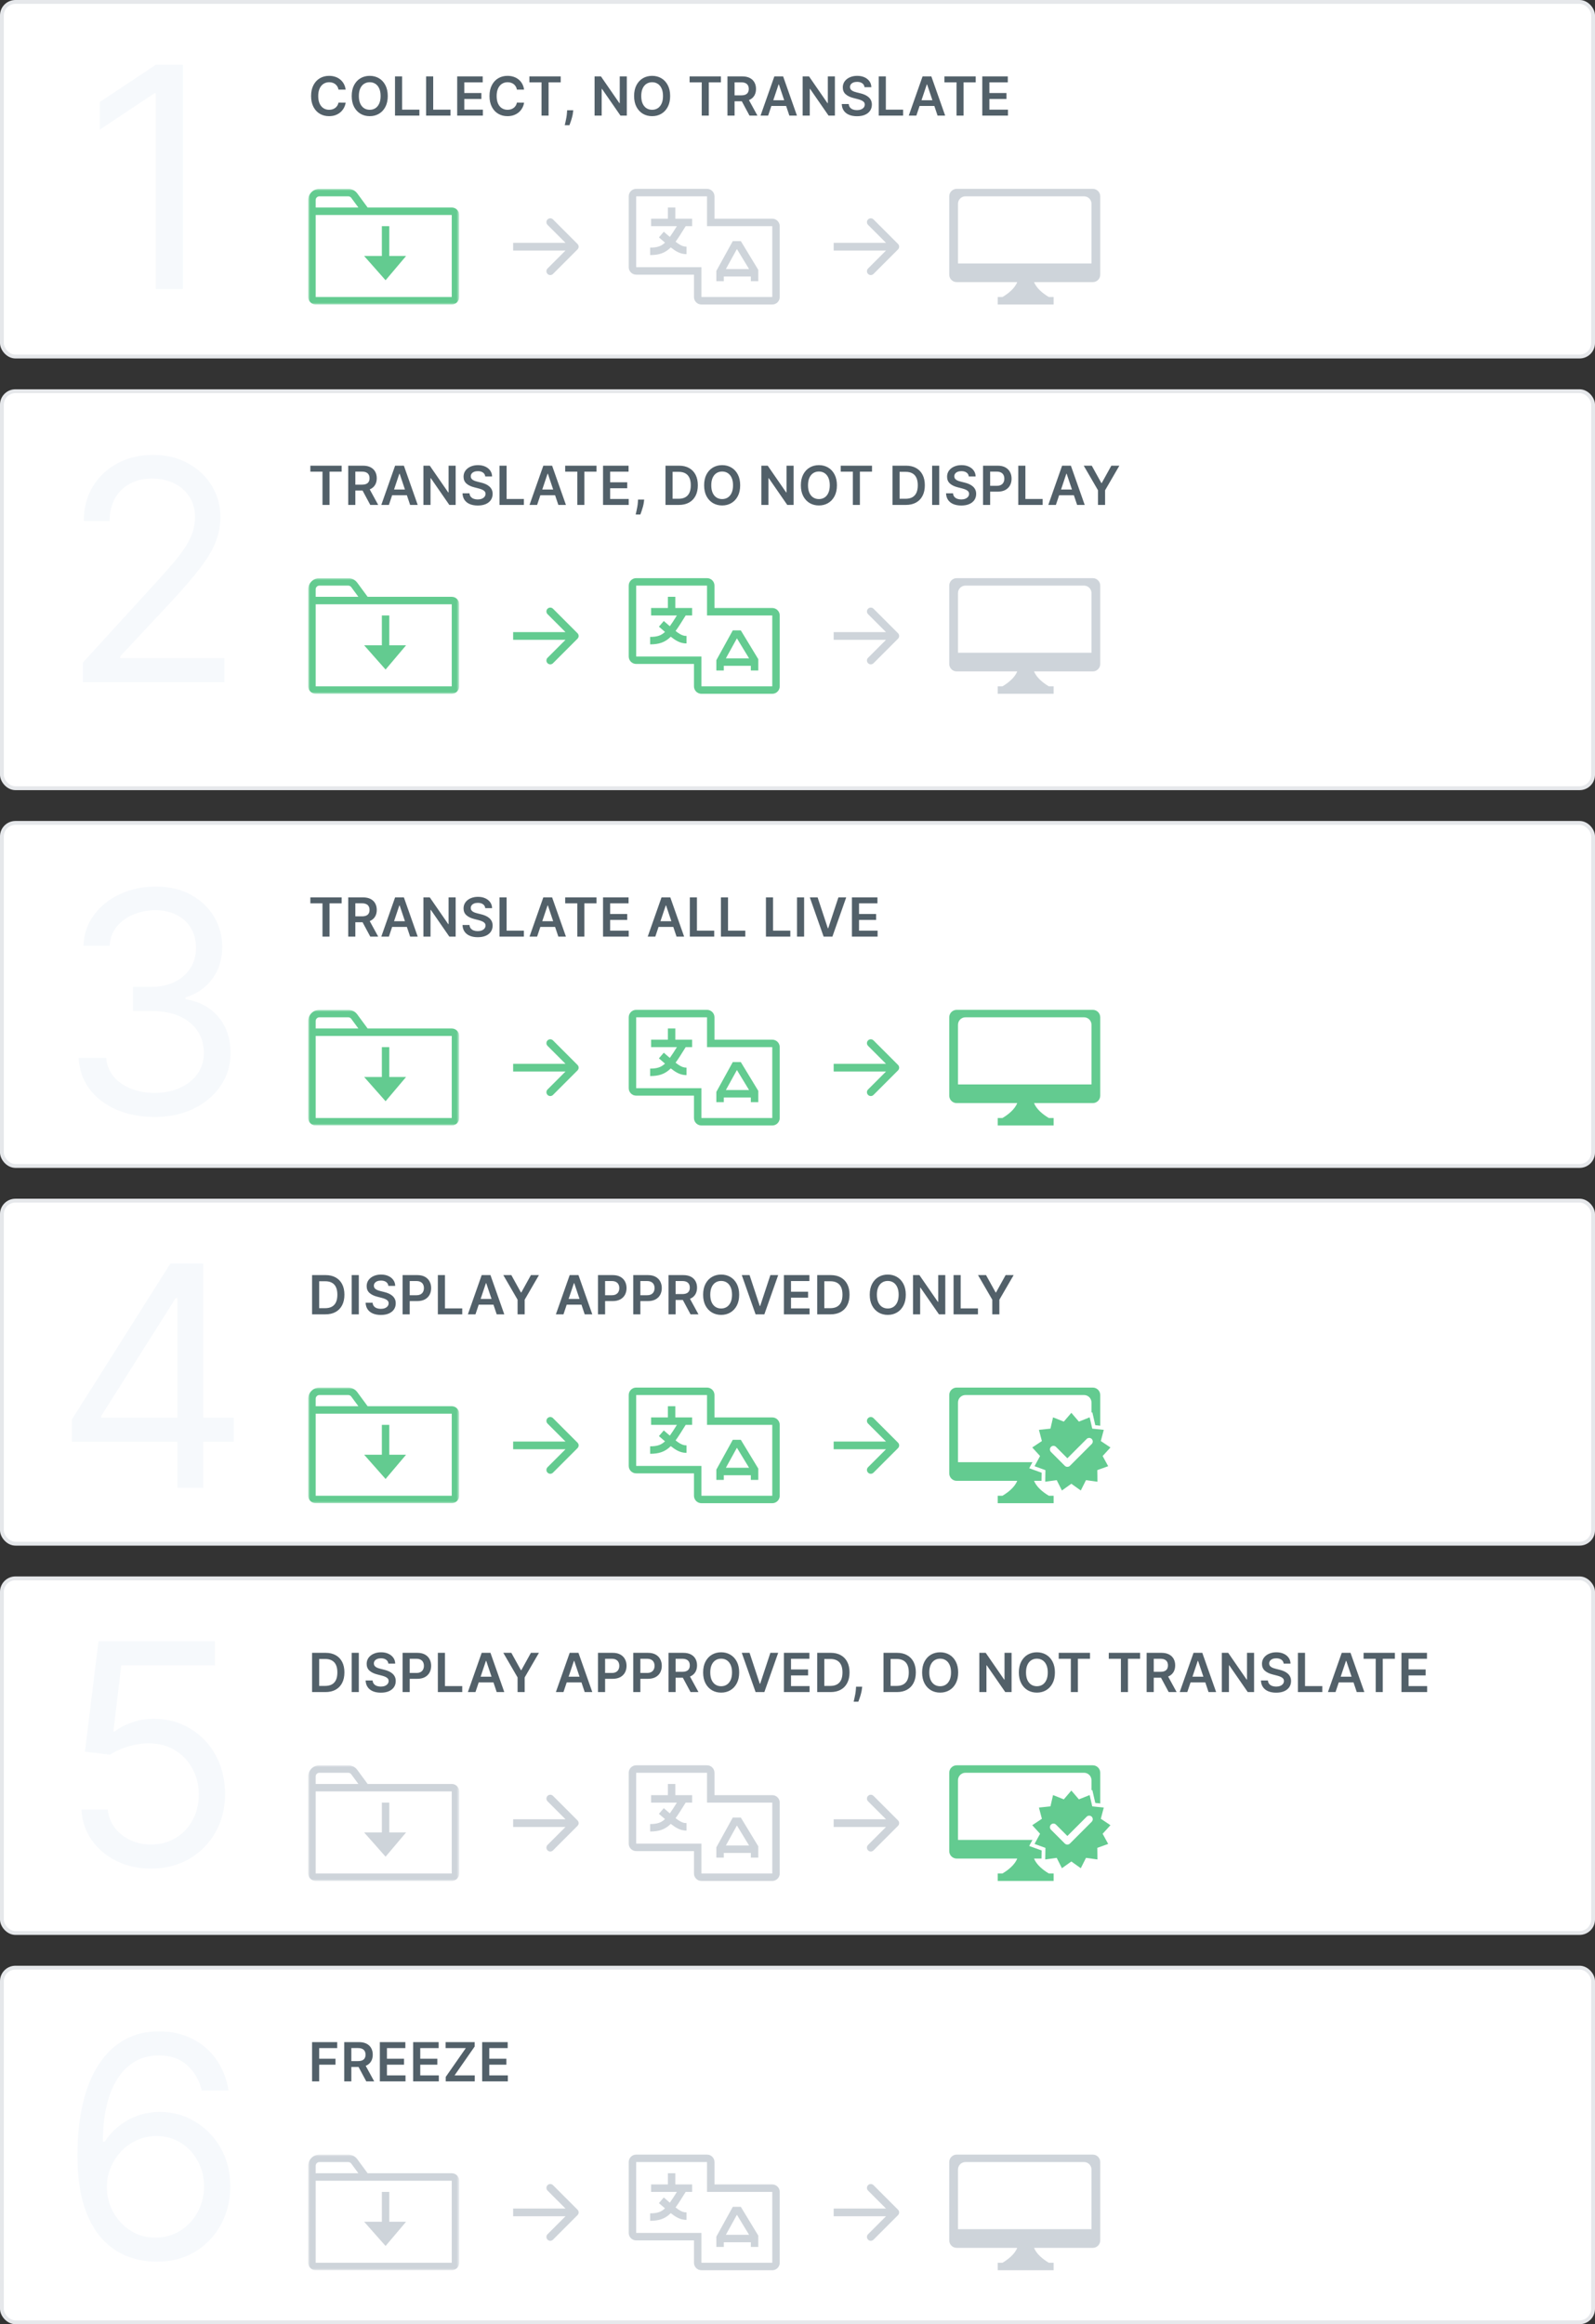 <?xml version="1.0" encoding="UTF-8"?> <svg xmlns="http://www.w3.org/2000/svg" width="414" height="603" viewBox="0 0 414 603" fill="none"><rect x="0" y="0" width="414" height="603" fill="#333333" stroke="none"/> <rect x="0.5" y="0.5" width="413" height="92" rx="3.5" fill="white"></rect> <rect x="0.5" y="0.5" width="413" height="92" rx="3.5" stroke="#E6E8EB"></rect> <path d="M47.477 16.818V75H40.432V24.204H40.091L25.886 33.636V26.477L40.432 16.818H47.477Z" fill="#F6F9FC"></path> <path d="M89.719 23.254H87.86C87.807 22.949 87.709 22.678 87.567 22.443C87.424 22.204 87.247 22.002 87.035 21.837C86.823 21.671 86.581 21.547 86.309 21.464C86.04 21.378 85.751 21.334 85.439 21.334C84.885 21.334 84.395 21.474 83.967 21.752C83.54 22.027 83.205 22.432 82.963 22.965C82.721 23.495 82.6 24.143 82.6 24.909C82.6 25.688 82.721 26.344 82.963 26.878C83.208 27.408 83.543 27.809 83.967 28.081C84.395 28.349 84.884 28.484 85.434 28.484C85.739 28.484 86.024 28.444 86.289 28.364C86.558 28.282 86.798 28.16 87.01 28.001C87.225 27.842 87.406 27.647 87.552 27.415C87.701 27.183 87.804 26.918 87.86 26.619L89.719 26.629C89.65 27.113 89.499 27.567 89.267 27.991C89.038 28.416 88.738 28.79 88.367 29.115C87.996 29.437 87.562 29.688 87.065 29.871C86.567 30.05 86.016 30.139 85.409 30.139C84.514 30.139 83.715 29.932 83.013 29.518C82.31 29.104 81.757 28.505 81.352 27.723C80.948 26.941 80.746 26.003 80.746 24.909C80.746 23.812 80.95 22.874 81.357 22.095C81.765 21.313 82.32 20.715 83.023 20.3C83.725 19.886 84.521 19.679 85.409 19.679C85.976 19.679 86.503 19.759 86.99 19.918C87.477 20.077 87.912 20.31 88.293 20.619C88.674 20.924 88.987 21.298 89.232 21.742C89.481 22.183 89.643 22.687 89.719 23.254ZM100.647 24.909C100.647 26.006 100.441 26.946 100.03 27.728C99.622 28.507 99.066 29.104 98.36 29.518C97.657 29.932 96.86 30.139 95.968 30.139C95.077 30.139 94.278 29.932 93.572 29.518C92.869 29.1 92.312 28.502 91.901 27.723C91.494 26.941 91.29 26.003 91.29 24.909C91.29 23.812 91.494 22.874 91.901 22.095C92.312 21.313 92.869 20.715 93.572 20.3C94.278 19.886 95.077 19.679 95.968 19.679C96.86 19.679 97.657 19.886 98.36 20.3C99.066 20.715 99.622 21.313 100.03 22.095C100.441 22.874 100.647 23.812 100.647 24.909ZM98.792 24.909C98.792 24.137 98.671 23.486 98.429 22.955C98.191 22.422 97.859 22.019 97.435 21.747C97.011 21.472 96.522 21.334 95.968 21.334C95.415 21.334 94.926 21.472 94.502 21.747C94.077 22.019 93.744 22.422 93.502 22.955C93.264 23.486 93.144 24.137 93.144 24.909C93.144 25.681 93.264 26.334 93.502 26.868C93.744 27.398 94.077 27.801 94.502 28.076C94.926 28.348 95.415 28.484 95.968 28.484C96.522 28.484 97.011 28.348 97.435 28.076C97.859 27.801 98.191 27.398 98.429 26.868C98.671 26.334 98.792 25.681 98.792 24.909ZM102.53 30V19.818H104.375V28.454H108.859V30H102.53ZM110.6 30V19.818H112.445V28.454H116.929V30H110.6ZM118.67 30V19.818H125.292V21.364H120.514V24.129H124.949V25.675H120.514V28.454H125.332V30H118.67ZM136.029 23.254H134.169C134.116 22.949 134.019 22.678 133.876 22.443C133.734 22.204 133.556 22.002 133.344 21.837C133.132 21.671 132.89 21.547 132.618 21.464C132.35 21.378 132.06 21.334 131.748 21.334C131.195 21.334 130.704 21.474 130.277 21.752C129.849 22.027 129.514 22.432 129.272 22.965C129.03 23.495 128.91 24.143 128.91 24.909C128.91 25.688 129.03 26.344 129.272 26.878C129.518 27.408 129.852 27.809 130.277 28.081C130.704 28.349 131.193 28.484 131.743 28.484C132.048 28.484 132.333 28.444 132.598 28.364C132.867 28.282 133.107 28.16 133.319 28.001C133.535 27.842 133.715 27.647 133.861 27.415C134.01 27.183 134.113 26.918 134.169 26.619L136.029 26.629C135.959 27.113 135.808 27.567 135.576 27.991C135.348 28.416 135.048 28.79 134.677 29.115C134.305 29.437 133.871 29.688 133.374 29.871C132.877 30.05 132.325 30.139 131.718 30.139C130.824 30.139 130.025 29.932 129.322 29.518C128.62 29.104 128.066 28.505 127.662 27.723C127.257 26.941 127.055 26.003 127.055 24.909C127.055 23.812 127.259 22.874 127.667 22.095C128.074 21.313 128.629 20.715 129.332 20.3C130.035 19.886 130.83 19.679 131.718 19.679C132.285 19.679 132.812 19.759 133.299 19.918C133.787 20.077 134.221 20.31 134.602 20.619C134.983 20.924 135.296 21.298 135.542 21.742C135.79 22.183 135.953 22.687 136.029 23.254ZM137.41 21.364V19.818H145.534V21.364H142.387V30H140.558V21.364H137.41ZM148.795 28.608L148.73 29.155C148.684 29.572 148.601 29.997 148.482 30.428C148.366 30.862 148.243 31.261 148.114 31.626C147.985 31.99 147.88 32.277 147.801 32.486H146.588C146.634 32.284 146.697 32.008 146.777 31.66C146.859 31.312 146.939 30.921 147.015 30.487C147.091 30.053 147.143 29.612 147.169 29.165L147.204 28.608H148.795ZM162.696 19.818V30H161.055L156.258 23.065H156.173V30H154.329V19.818H155.979L160.772 26.759H160.861V19.818H162.696ZM173.944 24.909C173.944 26.006 173.738 26.946 173.327 27.728C172.92 28.507 172.363 29.104 171.657 29.518C170.954 29.932 170.157 30.139 169.265 30.139C168.374 30.139 167.575 29.932 166.869 29.518C166.166 29.1 165.61 28.502 165.199 27.723C164.791 26.941 164.587 26.003 164.587 24.909C164.587 23.812 164.791 22.874 165.199 22.095C165.61 21.313 166.166 20.715 166.869 20.3C167.575 19.886 168.374 19.679 169.265 19.679C170.157 19.679 170.954 19.886 171.657 20.3C172.363 20.715 172.92 21.313 173.327 22.095C173.738 22.874 173.944 23.812 173.944 24.909ZM172.089 24.909C172.089 24.137 171.968 23.486 171.726 22.955C171.488 22.422 171.156 22.019 170.732 21.747C170.308 21.472 169.819 21.334 169.265 21.334C168.712 21.334 168.223 21.472 167.799 21.747C167.375 22.019 167.041 22.422 166.8 22.955C166.561 23.486 166.442 24.137 166.442 24.909C166.442 25.681 166.561 26.334 166.8 26.868C167.041 27.398 167.375 27.801 167.799 28.076C168.223 28.348 168.712 28.484 169.265 28.484C169.819 28.484 170.308 28.348 170.732 28.076C171.156 27.801 171.488 27.398 171.726 26.868C171.968 26.334 172.089 25.681 172.089 24.909ZM178.993 21.364V19.818H187.116V21.364H183.969V30H182.14V21.364H178.993ZM188.822 30V19.818H192.64C193.423 19.818 194.079 19.954 194.609 20.226C195.143 20.498 195.546 20.879 195.817 21.369C196.092 21.857 196.23 22.425 196.23 23.075C196.23 23.727 196.091 24.294 195.812 24.775C195.537 25.252 195.131 25.622 194.594 25.884C194.057 26.142 193.398 26.271 192.616 26.271H189.896V24.74H192.367C192.824 24.74 193.199 24.677 193.491 24.551C193.782 24.422 193.998 24.235 194.137 23.989C194.279 23.741 194.351 23.436 194.351 23.075C194.351 22.713 194.279 22.405 194.137 22.15C193.994 21.891 193.777 21.696 193.486 21.563C193.194 21.427 192.818 21.359 192.357 21.359H190.667V30H188.822ZM194.082 25.386L196.603 30H194.545L192.069 25.386H194.082ZM199.375 30H197.407L200.991 19.818H203.268L206.858 30H204.889L202.169 21.906H202.09L199.375 30ZM199.44 26.008H204.809V27.489H199.44V26.008ZM216.706 19.818V30H215.065L210.268 23.065H210.183V30H208.339V19.818H209.989L214.782 26.759H214.871V19.818H216.706ZM224.389 22.617C224.343 22.183 224.147 21.845 223.802 21.603C223.461 21.361 223.017 21.24 222.47 21.24C222.085 21.24 221.756 21.298 221.481 21.414C221.206 21.53 220.995 21.688 220.849 21.886C220.703 22.085 220.629 22.312 220.625 22.567C220.625 22.78 220.674 22.963 220.77 23.119C220.869 23.275 221.003 23.408 221.172 23.517C221.341 23.623 221.529 23.713 221.734 23.785C221.94 23.858 222.147 23.92 222.356 23.97L223.31 24.208C223.695 24.298 224.064 24.419 224.419 24.571C224.777 24.724 225.097 24.916 225.378 25.148C225.663 25.38 225.889 25.66 226.054 25.988C226.22 26.316 226.303 26.701 226.303 27.141C226.303 27.738 226.151 28.263 225.846 28.717C225.541 29.168 225.1 29.521 224.523 29.776C223.95 30.028 223.255 30.154 222.44 30.154C221.648 30.154 220.96 30.032 220.377 29.786C219.797 29.541 219.343 29.183 219.015 28.712C218.69 28.242 218.514 27.668 218.488 26.992H220.302C220.329 27.347 220.438 27.642 220.63 27.877C220.823 28.113 221.073 28.288 221.381 28.404C221.693 28.52 222.041 28.578 222.425 28.578C222.826 28.578 223.178 28.518 223.479 28.399C223.784 28.276 224.023 28.108 224.195 27.892C224.367 27.673 224.455 27.418 224.459 27.126C224.455 26.861 224.377 26.642 224.225 26.47C224.072 26.294 223.859 26.149 223.584 26.033C223.312 25.913 222.994 25.807 222.629 25.715L221.471 25.416C220.632 25.201 219.969 24.874 219.482 24.437C218.998 23.996 218.756 23.411 218.756 22.682C218.756 22.082 218.919 21.557 219.243 21.106C219.572 20.655 220.017 20.305 220.581 20.057C221.144 19.805 221.782 19.679 222.495 19.679C223.217 19.679 223.85 19.805 224.394 20.057C224.941 20.305 225.37 20.652 225.682 21.096C225.993 21.537 226.154 22.044 226.164 22.617H224.389ZM228.087 30V19.818H229.932V28.454H234.416V30H228.087ZM237.847 30H235.879L239.463 19.818H241.74L245.33 30H243.361L240.641 21.906H240.562L237.847 30ZM237.912 26.008H243.281V27.489H237.912V26.008ZM245.133 21.364V19.818H253.256V21.364H250.109V30H248.28V21.364H245.133ZM254.962 30V19.818H261.585V21.364H256.807V24.129H261.242V25.675H256.807V28.454H261.624V30H254.962Z" fill="#526069"></path> <g clip-path="url(#clip0_7161_14550)"> <mask id="mask0_7161_14550" style="mask-type:luminance" maskUnits="userSpaceOnUse" x="80" y="49" width="40" height="30"> <path d="M119.194 49H80V79H119.194V49Z" fill="white"></path> </mask> <g mask="url(#mask0_7161_14550)"> <path fill-rule="evenodd" clip-rule="evenodd" d="M81.936 51.903C81.936 51.369 82.369 50.935 82.903 50.935H90.393C90.701 50.935 90.99 51.082 91.172 51.329L93.021 53.839H81.936V51.903ZM80 53.839V51.903C80 50.3 81.3 49 82.903 49H90.393C91.315 49 92.183 49.438 92.73 50.181L95.425 53.839H117.258C118.327 53.839 119.194 54.705 119.194 55.774V77.064C119.194 78.133 118.327 79 117.258 79H81.936C80.867 79 80 78.133 80 77.064V55.774V53.839ZM117.258 55.774H81.936V77.064H117.258V55.774ZM101.048 58.677H99.113V66.419H94.516L100.081 72.71L105.403 66.419H101.048V58.677Z" fill="#63CB90"></path> </g> </g> <path d="M149.9 64.707C150.291 64.317 150.291 63.683 149.9 63.293L143.537 56.929C143.146 56.538 142.513 56.538 142.122 56.929C141.732 57.319 141.732 57.953 142.122 58.343L147.779 64L142.122 69.657C141.732 70.047 141.732 70.68 142.122 71.071C142.513 71.462 143.146 71.462 143.537 71.071L149.9 64.707ZM133.193 65H149.193V63H133.193V65Z" fill="#CED4DA"></path> <g clip-path="url(#clip1_7161_14550)"> <path fill-rule="evenodd" clip-rule="evenodd" d="M165.129 50.935H183.516V56.258V56.742V58.677H185.451H188.355H200.451V77.064H182.064V71.258V69.323H180.129H174.806H165.129V50.935ZM180.129 71.258H165.129C164.06 71.258 163.193 70.391 163.193 69.323V50.935C163.193 49.867 164.06 49 165.129 49H183.516C184.585 49 185.451 49.867 185.451 50.935V56.742H200.451C201.52 56.742 202.387 57.608 202.387 58.677V77.064C202.387 78.133 201.52 79 200.451 79H182.064C180.995 79 180.129 78.133 180.129 77.064V71.258ZM190.774 62.548H190.203L189.927 63.049L186.056 70.065L185.935 70.283V70.532V72.952H187.871V71.742H194.887V72.952H196.822V70.29V70.019L196.682 69.788L192.569 63.014L192.286 62.548H191.742H190.774ZM194.429 69.806L191.275 64.612L188.409 69.806H194.429ZM173.355 53.839V56.742H169V58.677H175.695C174.981 59.82 174.395 60.735 173.861 61.471C173.642 61.283 173.41 61.083 173.163 60.87L173.162 60.87C172.891 60.636 172.601 60.386 172.291 60.12L171.031 61.59C171.323 61.84 171.601 62.079 171.866 62.308L171.867 62.308C172.125 62.531 172.371 62.744 172.607 62.946C172.106 63.419 171.614 63.727 171.049 63.925C170.455 64.135 169.732 64.241 168.757 64.242L168.759 66.177C169.865 66.176 170.824 66.057 171.692 65.751C172.572 65.441 173.31 64.957 173.998 64.294C174.034 64.26 174.069 64.225 174.105 64.189C174.393 64.416 174.664 64.618 174.924 64.796C175.998 65.534 176.972 65.933 178.192 65.934L178.194 63.999C177.479 63.998 176.881 63.793 176.019 63.201C175.808 63.056 175.588 62.892 175.352 62.708C176.111 61.678 176.907 60.397 177.863 58.858L177.976 58.677H179.645V56.742H175.29V53.839H173.355Z" fill="#CED4DA"></path> </g> <path d="M233.094 64.707C233.484 64.317 233.484 63.683 233.094 63.293L226.73 56.929C226.339 56.538 225.706 56.538 225.316 56.929C224.925 57.319 224.925 57.953 225.316 58.343L230.973 64L225.316 69.657C224.925 70.047 224.925 70.68 225.316 71.071C225.706 71.462 226.339 71.462 226.73 71.071L233.094 64.707ZM216.387 65H232.387V63H216.387V65Z" fill="#CED4DA"></path> <g clip-path="url(#clip2_7161_14550)"> <path fill-rule="evenodd" clip-rule="evenodd" d="M248.322 49C247.253 49 246.387 49.867 246.387 50.935V71.258C246.387 72.327 247.253 73.194 248.322 73.194H264.031C263.636 74.186 262.808 75.201 261.525 76.175C261.115 76.486 260.673 76.783 260.202 77.064H258.967V79H273.483V77.064H272.236C271.768 76.785 271.327 76.49 270.919 76.181C269.631 75.205 268.799 74.188 268.402 73.194H283.645C284.714 73.194 285.58 72.327 285.58 71.258V50.935C285.58 49.867 284.714 49 283.645 49H248.322ZM250.594 50.935C249.525 50.935 248.659 51.802 248.659 52.871V68.355H283.308V52.871C283.308 51.802 282.442 50.935 281.373 50.935H250.594Z" fill="#CED4DA"></path> </g> <rect x="0.5" y="101.5" width="413" height="103" rx="3.5" fill="white"></rect> <rect x="0.5" y="101.5" width="413" height="103" rx="3.5" stroke="#E6E8EB"></rect> <path d="M21.523 177V171.886L40.727 150.864C42.981 148.402 44.837 146.261 46.295 144.443C47.754 142.606 48.833 140.883 49.534 139.273C50.254 137.644 50.614 135.939 50.614 134.159C50.614 132.114 50.121 130.343 49.136 128.847C48.17 127.35 46.845 126.195 45.159 125.381C43.474 124.566 41.58 124.159 39.477 124.159C37.242 124.159 35.292 124.623 33.625 125.551C31.977 126.46 30.699 127.739 29.79 129.386C28.9 131.034 28.454 132.966 28.454 135.182H21.75C21.75 131.773 22.536 128.78 24.108 126.205C25.68 123.629 27.82 121.621 30.528 120.182C33.256 118.742 36.314 118.023 39.705 118.023C43.114 118.023 46.135 118.742 48.767 120.182C51.4 121.621 53.464 123.562 54.96 126.006C56.456 128.449 57.205 131.167 57.205 134.159C57.205 136.299 56.816 138.392 56.04 140.438C55.282 142.464 53.956 144.727 52.062 147.227C50.188 149.708 47.583 152.739 44.25 156.318L31.182 170.295V170.75H58.227V177H21.523Z" fill="#F6F9FC"></path> <path d="M80.557 122.364V120.818H88.68V122.364H85.533V131H83.704V122.364H80.557ZM90.386 131V120.818H94.205C94.987 120.818 95.643 120.954 96.173 121.226C96.707 121.498 97.11 121.879 97.382 122.369C97.657 122.857 97.794 123.425 97.794 124.075C97.794 124.728 97.655 125.294 97.376 125.775C97.101 126.252 96.695 126.622 96.159 126.884C95.621 127.142 94.962 127.271 94.18 127.271H91.46V125.74H93.931C94.389 125.74 94.763 125.677 95.055 125.551C95.346 125.422 95.562 125.235 95.701 124.989C95.844 124.741 95.915 124.436 95.915 124.075C95.915 123.713 95.844 123.405 95.701 123.15C95.559 122.891 95.341 122.696 95.05 122.563C94.758 122.427 94.382 122.359 93.921 122.359H92.231V131H90.386ZM95.646 126.386L98.167 131H96.109L93.633 126.386H95.646ZM100.939 131H98.971L102.555 120.818H104.832L108.422 131H106.453L103.733 122.906H103.654L100.939 131ZM101.004 127.008H106.373V128.489H101.004V127.008ZM118.27 120.818V131H116.629L111.832 124.065H111.747V131H109.903V120.818H111.553L116.346 127.759H116.435V120.818H118.27ZM125.953 123.617C125.907 123.183 125.711 122.845 125.366 122.603C125.025 122.361 124.581 122.24 124.034 122.24C123.65 122.24 123.32 122.298 123.045 122.414C122.77 122.53 122.559 122.687 122.413 122.886C122.268 123.085 122.193 123.312 122.19 123.567C122.19 123.78 122.238 123.964 122.334 124.119C122.433 124.275 122.567 124.408 122.736 124.517C122.906 124.623 123.093 124.713 123.298 124.786C123.504 124.858 123.711 124.92 123.92 124.969L124.874 125.208C125.259 125.298 125.628 125.419 125.983 125.571C126.341 125.723 126.661 125.916 126.942 126.148C127.227 126.38 127.453 126.66 127.619 126.988C127.784 127.316 127.867 127.701 127.867 128.141C127.867 128.738 127.715 129.263 127.41 129.717C127.105 130.168 126.664 130.521 126.087 130.776C125.514 131.028 124.82 131.154 124.004 131.154C123.212 131.154 122.524 131.031 121.941 130.786C121.361 130.541 120.907 130.183 120.579 129.712C120.254 129.242 120.078 128.668 120.052 127.992H121.866C121.893 128.347 122.002 128.642 122.195 128.877C122.387 129.112 122.637 129.288 122.945 129.404C123.257 129.52 123.605 129.578 123.989 129.578C124.39 129.578 124.742 129.518 125.043 129.399C125.348 129.277 125.587 129.107 125.759 128.892C125.932 128.673 126.019 128.418 126.023 128.126C126.019 127.861 125.942 127.643 125.789 127.47C125.637 127.295 125.423 127.149 125.148 127.033C124.876 126.913 124.558 126.807 124.193 126.714L123.035 126.416C122.196 126.201 121.533 125.874 121.046 125.437C120.562 124.996 120.32 124.411 120.32 123.682C120.32 123.082 120.483 122.557 120.808 122.106C121.136 121.655 121.581 121.305 122.145 121.057C122.708 120.805 123.346 120.679 124.059 120.679C124.781 120.679 125.415 120.805 125.958 121.057C126.505 121.305 126.934 121.652 127.246 122.096C127.557 122.537 127.718 123.044 127.728 123.617H125.953ZM129.652 131V120.818H131.496V129.454H135.98V131H129.652ZM139.412 131H137.443L141.027 120.818H143.304L146.894 131H144.925L142.206 122.906H142.126L139.412 131ZM139.476 127.008H144.846V128.489H139.476V127.008ZM146.697 122.364V120.818H154.821V122.364H151.674V131H149.844V122.364H146.697ZM156.527 131V120.818H163.149V122.364H158.371V125.129H162.806V126.675H158.371V129.454H163.189V131H156.527ZM167.204 129.608L167.139 130.155C167.093 130.572 167.01 130.997 166.891 131.428C166.775 131.862 166.652 132.261 166.523 132.626C166.394 132.99 166.289 133.277 166.21 133.486H164.997C165.043 133.284 165.106 133.009 165.185 132.661C165.268 132.313 165.348 131.921 165.424 131.487C165.5 131.053 165.552 130.612 165.578 130.165L165.613 129.608H167.204ZM176.188 131H172.738V120.818H176.258C177.268 120.818 178.137 121.022 178.863 121.43C179.592 121.834 180.152 122.416 180.543 123.175C180.934 123.934 181.13 124.842 181.13 125.899C181.13 126.96 180.932 127.871 180.538 128.634C180.147 129.396 179.582 129.981 178.843 130.388C178.107 130.796 177.222 131 176.188 131ZM174.582 129.404H176.098C176.808 129.404 177.399 129.275 177.873 129.016C178.347 128.754 178.704 128.365 178.942 127.848C179.181 127.328 179.3 126.678 179.3 125.899C179.3 125.12 179.181 124.474 178.942 123.96C178.704 123.443 178.351 123.057 177.883 122.802C177.419 122.543 176.842 122.414 176.153 122.414H174.582V129.404ZM192.12 125.909C192.12 127.006 191.915 127.946 191.504 128.728C191.096 129.507 190.539 130.103 189.833 130.518C189.131 130.932 188.333 131.139 187.442 131.139C186.55 131.139 185.752 130.932 185.046 130.518C184.343 130.1 183.786 129.502 183.375 128.723C182.967 127.941 182.764 127.003 182.764 125.909C182.764 124.812 182.967 123.874 183.375 123.095C183.786 122.313 184.343 121.715 185.046 121.3C185.752 120.886 186.55 120.679 187.442 120.679C188.333 120.679 189.131 120.886 189.833 121.3C190.539 121.715 191.096 122.313 191.504 123.095C191.915 123.874 192.12 124.812 192.12 125.909ZM190.266 125.909C190.266 125.137 190.145 124.486 189.903 123.955C189.664 123.422 189.333 123.019 188.909 122.747C188.484 122.472 187.995 122.335 187.442 122.335C186.888 122.335 186.4 122.472 185.975 122.747C185.551 123.019 185.218 123.422 184.976 123.955C184.737 124.486 184.618 125.137 184.618 125.909C184.618 126.681 184.737 127.334 184.976 127.868C185.218 128.398 185.551 128.801 185.975 129.076C186.4 129.348 186.888 129.484 187.442 129.484C187.995 129.484 188.484 129.348 188.909 129.076C189.333 128.801 189.664 128.398 189.903 127.868C190.145 127.334 190.266 126.681 190.266 125.909ZM205.984 120.818V131H204.343L199.546 124.065H199.461V131H197.617V120.818H199.267L204.06 127.759H204.149V120.818H205.984ZM217.232 125.909C217.232 127.006 217.026 127.946 216.615 128.728C216.207 129.507 215.651 130.103 214.945 130.518C214.242 130.932 213.445 131.139 212.553 131.139C211.662 131.139 210.863 130.932 210.157 130.518C209.454 130.1 208.898 129.502 208.487 128.723C208.079 127.941 207.875 127.003 207.875 125.909C207.875 124.812 208.079 123.874 208.487 123.095C208.898 122.313 209.454 121.715 210.157 121.3C210.863 120.886 211.662 120.679 212.553 120.679C213.445 120.679 214.242 120.886 214.945 121.3C215.651 121.715 216.207 122.313 216.615 123.095C217.026 123.874 217.232 124.812 217.232 125.909ZM215.377 125.909C215.377 125.137 215.256 124.486 215.014 123.955C214.776 123.422 214.444 123.019 214.02 122.747C213.596 122.472 213.107 122.335 212.553 122.335C212 122.335 211.511 122.472 211.087 122.747C210.662 123.019 210.329 123.422 210.087 123.955C209.849 124.486 209.729 125.137 209.729 125.909C209.729 126.681 209.849 127.334 210.087 127.868C210.329 128.398 210.662 128.801 211.087 129.076C211.511 129.348 212 129.484 212.553 129.484C213.107 129.484 213.596 129.348 214.02 129.076C214.444 128.801 214.776 128.398 215.014 127.868C215.256 127.334 215.377 126.681 215.377 125.909ZM218.217 122.364V120.818H226.34V122.364H223.193V131H221.364V122.364H218.217ZM235.109 131H231.659V120.818H235.179C236.19 120.818 237.058 121.022 237.784 121.43C238.513 121.834 239.073 122.416 239.464 123.175C239.856 123.934 240.051 124.842 240.051 125.899C240.051 126.96 239.854 127.871 239.459 128.634C239.068 129.396 238.503 129.981 237.764 130.388C237.028 130.796 236.143 131 235.109 131ZM233.503 129.404H235.02C235.729 129.404 236.321 129.275 236.795 129.016C237.269 128.754 237.625 128.365 237.864 127.848C238.102 127.328 238.222 126.678 238.222 125.899C238.222 125.12 238.102 124.474 237.864 123.96C237.625 123.443 237.272 123.057 236.805 122.802C236.341 122.543 235.764 122.414 235.075 122.414H233.503V129.404ZM243.788 120.818V131H241.944V120.818H243.788ZM251.459 123.617C251.412 123.183 251.217 122.845 250.872 122.603C250.531 122.361 250.087 122.24 249.54 122.24C249.155 122.24 248.825 122.298 248.55 122.414C248.275 122.53 248.065 122.687 247.919 122.886C247.773 123.085 247.699 123.312 247.695 123.567C247.695 123.78 247.743 123.964 247.839 124.119C247.939 124.275 248.073 124.408 248.242 124.517C248.411 124.623 248.598 124.713 248.804 124.786C249.009 124.858 249.217 124.92 249.425 124.969L250.38 125.208C250.764 125.298 251.134 125.419 251.489 125.571C251.847 125.723 252.166 125.916 252.448 126.148C252.733 126.38 252.959 126.66 253.124 126.988C253.29 127.316 253.373 127.701 253.373 128.141C253.373 128.738 253.22 129.263 252.915 129.717C252.61 130.168 252.17 130.521 251.593 130.776C251.02 131.028 250.325 131.154 249.51 131.154C248.718 131.154 248.03 131.031 247.447 130.786C246.867 130.541 246.413 130.183 246.084 129.712C245.76 129.242 245.584 128.668 245.557 127.992H247.372C247.399 128.347 247.508 128.642 247.7 128.877C247.892 129.112 248.143 129.288 248.451 129.404C248.762 129.52 249.11 129.578 249.495 129.578C249.896 129.578 250.247 129.518 250.549 129.399C250.854 129.277 251.092 129.107 251.265 128.892C251.437 128.673 251.525 128.418 251.528 128.126C251.525 127.861 251.447 127.643 251.295 127.47C251.142 127.295 250.928 127.149 250.653 127.033C250.382 126.913 250.063 126.807 249.699 126.714L248.54 126.416C247.702 126.201 247.039 125.874 246.552 125.437C246.068 124.996 245.826 124.411 245.826 123.682C245.826 123.082 245.988 122.557 246.313 122.106C246.641 121.655 247.087 121.305 247.651 121.057C248.214 120.805 248.852 120.679 249.565 120.679C250.287 120.679 250.92 120.805 251.464 121.057C252.011 121.305 252.44 121.652 252.751 122.096C253.063 122.537 253.224 123.044 253.234 123.617H251.459ZM255.157 131V120.818H258.975C259.758 120.818 260.414 120.964 260.944 121.256C261.478 121.547 261.88 121.948 262.152 122.459C262.427 122.966 262.565 123.543 262.565 124.189C262.565 124.842 262.427 125.422 262.152 125.929C261.877 126.436 261.471 126.835 260.934 127.127C260.397 127.415 259.736 127.56 258.95 127.56H256.42V126.043H258.702C259.159 126.043 259.534 125.964 259.825 125.805C260.117 125.646 260.333 125.427 260.472 125.148C260.614 124.87 260.686 124.55 260.686 124.189C260.686 123.828 260.614 123.509 260.472 123.234C260.333 122.959 260.115 122.746 259.821 122.593C259.529 122.437 259.153 122.359 258.692 122.359H257.002V131H255.157ZM264.307 131V120.818H266.151V129.454H270.636V131H264.307ZM274.067 131H272.098L275.683 120.818H277.96L281.549 131H279.58L276.861 122.906H276.781L274.067 131ZM274.132 127.008H279.501V128.489H274.132V127.008ZM281.295 120.818H283.378L285.869 125.322H285.968L288.459 120.818H290.542L286.839 127.202V131H284.999V127.202L281.295 120.818Z" fill="#526069"></path> <g clip-path="url(#clip3_7161_14550)"> <mask id="mask1_7161_14550" style="mask-type:luminance" maskUnits="userSpaceOnUse" x="80" y="150" width="40" height="30"> <path d="M119.194 150H80V180H119.194V150Z" fill="white"></path> </mask> <g mask="url(#mask1_7161_14550)"> <path fill-rule="evenodd" clip-rule="evenodd" d="M81.936 152.903C81.936 152.369 82.369 151.935 82.903 151.935H90.393C90.701 151.935 90.99 152.082 91.172 152.329L93.021 154.839H81.936V152.903ZM80 154.839V152.903C80 151.3 81.3 150 82.903 150H90.393C91.315 150 92.183 150.438 92.73 151.181L95.425 154.839H117.258C118.327 154.839 119.194 155.705 119.194 156.774V178.065C119.194 179.133 118.327 180 117.258 180H81.936C80.867 180 80 179.133 80 178.065V156.774V154.839ZM117.258 156.774H81.936V178.065H117.258V156.774ZM101.048 159.677H99.113V167.419H94.516L100.081 173.71L105.403 167.419H101.048V159.677Z" fill="#63CB90"></path> </g> </g> <path d="M149.9 165.707C150.291 165.317 150.291 164.683 149.9 164.293L143.537 157.929C143.146 157.538 142.513 157.538 142.122 157.929C141.732 158.319 141.732 158.953 142.122 159.343L147.779 165L142.122 170.657C141.732 171.047 141.732 171.681 142.122 172.071C142.513 172.462 143.146 172.462 143.537 172.071L149.9 165.707ZM133.193 166H149.193V164H133.193V166Z" fill="#63CB90"></path> <g clip-path="url(#clip4_7161_14550)"> <path fill-rule="evenodd" clip-rule="evenodd" d="M165.129 151.935H183.516V157.258V157.742V159.677H185.451H188.355H200.451V178.065H182.064V172.258V170.323H180.129H174.806H165.129V151.935ZM180.129 172.258H165.129C164.06 172.258 163.193 171.391 163.193 170.323V151.935C163.193 150.867 164.06 150 165.129 150H183.516C184.585 150 185.451 150.867 185.451 151.935V157.742H200.451C201.52 157.742 202.387 158.608 202.387 159.677V178.065C202.387 179.133 201.52 180 200.451 180H182.064C180.995 180 180.129 179.133 180.129 178.065V172.258ZM190.774 163.548H190.203L189.927 164.049L186.056 171.065L185.935 171.283V171.532V173.952H187.871V172.742H194.887V173.952H196.822V171.29V171.02L196.682 170.788L192.569 164.014L192.286 163.548H191.742H190.774ZM194.429 170.806L191.275 165.612L188.409 170.806H194.429ZM173.355 154.839V157.742H169V159.677H175.695C174.981 160.82 174.395 161.735 173.861 162.471C173.642 162.283 173.41 162.083 173.163 161.87L173.162 161.87C172.891 161.636 172.601 161.386 172.291 161.12L171.031 162.589C171.323 162.84 171.601 163.079 171.866 163.308L171.867 163.308C172.125 163.531 172.371 163.744 172.607 163.946C172.106 164.419 171.614 164.726 171.049 164.925C170.455 165.135 169.732 165.241 168.757 165.242L168.759 167.177C169.865 167.176 170.824 167.057 171.692 166.751C172.572 166.441 173.31 165.957 173.998 165.294C174.034 165.26 174.069 165.225 174.105 165.189C174.393 165.416 174.664 165.618 174.924 165.796C175.998 166.534 176.972 166.933 178.192 166.934L178.194 164.999C177.479 164.998 176.881 164.793 176.019 164.201C175.808 164.056 175.588 163.892 175.352 163.708C176.111 162.678 176.907 161.397 177.863 159.858L177.976 159.677H179.645V157.742H175.29V154.839H173.355Z" fill="#63CB90"></path> </g> <path d="M233.094 165.707C233.484 165.317 233.484 164.683 233.094 164.293L226.73 157.929C226.339 157.538 225.706 157.538 225.316 157.929C224.925 158.319 224.925 158.953 225.316 159.343L230.973 165L225.316 170.657C224.925 171.047 224.925 171.681 225.316 172.071C225.706 172.462 226.339 172.462 226.73 172.071L233.094 165.707ZM216.387 166H232.387V164H216.387V166Z" fill="#CED4DA"></path> <g clip-path="url(#clip5_7161_14550)"> <path fill-rule="evenodd" clip-rule="evenodd" d="M248.322 150C247.253 150 246.387 150.867 246.387 151.935V172.258C246.387 173.327 247.253 174.194 248.322 174.194H264.031C263.636 175.186 262.808 176.201 261.525 177.175C261.115 177.486 260.673 177.783 260.202 178.065H258.967V180H273.483V178.065H272.236C271.768 177.785 271.327 177.49 270.919 177.181C269.631 176.205 268.799 175.188 268.402 174.194H283.645C284.714 174.194 285.58 173.327 285.58 172.258V151.935C285.58 150.867 284.714 150 283.645 150H248.322ZM250.594 151.935C249.525 151.935 248.659 152.802 248.659 153.871V169.355H283.308V153.871C283.308 152.802 282.442 151.935 281.373 151.935H250.594Z" fill="#CED4DA"></path> </g> <rect x="0.5" y="213.5" width="413" height="89" rx="3.5" fill="white"></rect> <rect x="0.5" y="213.5" width="413" height="89" rx="3.5" stroke="#E6E8EB"></rect> <path d="M40.182 289.795C36.432 289.795 33.089 289.152 30.153 287.864C27.237 286.576 24.917 284.786 23.193 282.494C21.489 280.184 20.561 277.504 20.409 274.455H27.568C27.72 276.33 28.364 277.949 29.5 279.312C30.636 280.657 32.123 281.699 33.96 282.438C35.797 283.176 37.833 283.545 40.068 283.545C42.568 283.545 44.784 283.11 46.716 282.239C48.648 281.367 50.163 280.155 51.261 278.602C52.36 277.049 52.909 275.25 52.909 273.205C52.909 271.064 52.379 269.18 51.318 267.551C50.258 265.903 48.705 264.616 46.659 263.688C44.614 262.759 42.114 262.295 39.159 262.295H34.5V256.045H39.159C41.47 256.045 43.496 255.629 45.239 254.795C47 253.962 48.373 252.788 49.358 251.273C50.362 249.758 50.864 247.977 50.864 245.932C50.864 243.962 50.428 242.248 49.557 240.79C48.686 239.331 47.455 238.195 45.864 237.381C44.292 236.566 42.436 236.159 40.295 236.159C38.288 236.159 36.394 236.528 34.614 237.267C32.852 237.987 31.413 239.038 30.296 240.42C29.178 241.784 28.572 243.432 28.477 245.364H21.659C21.773 242.314 22.691 239.644 24.415 237.352C26.138 235.042 28.392 233.242 31.176 231.955C33.979 230.667 37.057 230.023 40.409 230.023C44.008 230.023 47.095 230.752 49.67 232.21C52.246 233.65 54.225 235.553 55.608 237.92C56.99 240.288 57.682 242.845 57.682 245.591C57.682 248.867 56.82 251.661 55.097 253.972C53.392 256.282 51.072 257.883 48.136 258.773V259.227C51.811 259.833 54.68 261.396 56.744 263.915C58.809 266.415 59.841 269.511 59.841 273.205C59.841 276.367 58.979 279.208 57.256 281.727C55.551 284.227 53.222 286.197 50.267 287.636C47.312 289.076 43.951 289.795 40.182 289.795Z" fill="#F6F9FC"></path> <path d="M80.557 234.364V232.818H88.68V234.364H85.533V243H83.704V234.364H80.557ZM90.386 243V232.818H94.205C94.987 232.818 95.643 232.954 96.173 233.226C96.707 233.498 97.11 233.879 97.382 234.369C97.657 234.857 97.794 235.425 97.794 236.075C97.794 236.728 97.655 237.294 97.376 237.775C97.101 238.252 96.695 238.622 96.159 238.884C95.621 239.142 94.962 239.271 94.18 239.271H91.46V237.74H93.931C94.389 237.74 94.763 237.677 95.055 237.551C95.346 237.422 95.562 237.235 95.701 236.989C95.844 236.741 95.915 236.436 95.915 236.075C95.915 235.713 95.844 235.405 95.701 235.15C95.559 234.891 95.341 234.696 95.05 234.563C94.758 234.427 94.382 234.359 93.921 234.359H92.231V243H90.386ZM95.646 238.386L98.167 243H96.109L93.633 238.386H95.646ZM100.939 243H98.971L102.555 232.818H104.832L108.422 243H106.453L103.733 234.906H103.654L100.939 243ZM101.004 239.008H106.373V240.489H101.004V239.008ZM118.27 232.818V243H116.629L111.832 236.065H111.747V243H109.903V232.818H111.553L116.346 239.759H116.435V232.818H118.27ZM125.953 235.617C125.907 235.183 125.711 234.845 125.366 234.603C125.025 234.361 124.581 234.24 124.034 234.24C123.65 234.24 123.32 234.298 123.045 234.414C122.77 234.53 122.559 234.687 122.413 234.886C122.268 235.085 122.193 235.312 122.19 235.567C122.19 235.78 122.238 235.964 122.334 236.119C122.433 236.275 122.567 236.408 122.736 236.517C122.906 236.623 123.093 236.713 123.298 236.786C123.504 236.858 123.711 236.92 123.92 236.969L124.874 237.208C125.259 237.298 125.628 237.419 125.983 237.571C126.341 237.723 126.661 237.916 126.942 238.148C127.227 238.38 127.453 238.66 127.619 238.988C127.784 239.316 127.867 239.701 127.867 240.141C127.867 240.738 127.715 241.263 127.41 241.717C127.105 242.168 126.664 242.521 126.087 242.776C125.514 243.028 124.82 243.154 124.004 243.154C123.212 243.154 122.524 243.031 121.941 242.786C121.361 242.541 120.907 242.183 120.579 241.712C120.254 241.242 120.078 240.668 120.052 239.992H121.866C121.893 240.347 122.002 240.642 122.195 240.877C122.387 241.112 122.637 241.288 122.945 241.404C123.257 241.52 123.605 241.578 123.989 241.578C124.39 241.578 124.742 241.518 125.043 241.399C125.348 241.277 125.587 241.107 125.759 240.892C125.932 240.673 126.019 240.418 126.023 240.126C126.019 239.861 125.942 239.643 125.789 239.47C125.637 239.295 125.423 239.149 125.148 239.033C124.876 238.913 124.558 238.807 124.193 238.714L123.035 238.416C122.196 238.201 121.533 237.874 121.046 237.437C120.562 236.996 120.32 236.411 120.32 235.682C120.32 235.082 120.483 234.557 120.808 234.106C121.136 233.655 121.581 233.305 122.145 233.057C122.708 232.805 123.346 232.679 124.059 232.679C124.781 232.679 125.415 232.805 125.958 233.057C126.505 233.305 126.934 233.652 127.246 234.096C127.557 234.537 127.718 235.044 127.728 235.617H125.953ZM129.652 243V232.818H131.496V241.454H135.98V243H129.652ZM139.412 243H137.443L141.027 232.818H143.304L146.894 243H144.925L142.206 234.906H142.126L139.412 243ZM139.476 239.008H144.846V240.489H139.476V239.008ZM146.697 234.364V232.818H154.821V234.364H151.674V243H149.844V234.364H146.697ZM156.527 243V232.818H163.149V234.364H158.371V237.129H162.806V238.675H158.371V241.454H163.189V243H156.527ZM170.091 243H168.122L171.706 232.818H173.983L177.573 243H175.604L172.885 234.906H172.805L170.091 243ZM170.155 239.008H175.525V240.489H170.155V239.008ZM179.054 243V232.818H180.898V241.454H185.383V243H179.054ZM187.124 243V232.818H188.968V241.454H193.453V243H187.124ZM198.806 243V232.818H200.651V241.454H205.135V243H198.806ZM208.72 232.818V243H206.876V232.818H208.72ZM212.22 232.818L214.87 240.832H214.974L217.619 232.818H219.647L216.058 243H213.781L210.196 232.818H212.22ZM221.128 243V232.818H227.751V234.364H222.973V237.129H227.408V238.675H222.973V241.454H227.79V243H221.128Z" fill="#526069"></path> <g clip-path="url(#clip6_7161_14550)"> <mask id="mask2_7161_14550" style="mask-type:luminance" maskUnits="userSpaceOnUse" x="80" y="262" width="40" height="30"> <path d="M119.194 262H80V292H119.194V262Z" fill="white"></path> </mask> <g mask="url(#mask2_7161_14550)"> <path fill-rule="evenodd" clip-rule="evenodd" d="M81.936 264.903C81.936 264.369 82.369 263.935 82.903 263.935H90.393C90.701 263.935 90.99 264.082 91.172 264.329L93.021 266.839H81.936V264.903ZM80 266.839V264.903C80 263.3 81.3 262 82.903 262H90.393C91.315 262 92.183 262.438 92.73 263.181L95.425 266.839H117.258C118.327 266.839 119.194 267.705 119.194 268.774V290.065C119.194 291.133 118.327 292 117.258 292H81.936C80.867 292 80 291.133 80 290.065V268.774V266.839ZM117.258 268.774H81.936V290.065H117.258V268.774ZM101.048 271.677H99.113V279.419H94.516L100.081 285.71L105.403 279.419H101.048V271.677Z" fill="#63CB90"></path> </g> </g> <path d="M149.9 277.707C150.291 277.317 150.291 276.683 149.9 276.293L143.537 269.929C143.146 269.538 142.513 269.538 142.122 269.929C141.732 270.319 141.732 270.953 142.122 271.343L147.779 277L142.122 282.657C141.732 283.047 141.732 283.681 142.122 284.071C142.513 284.462 143.146 284.462 143.537 284.071L149.9 277.707ZM133.193 278H149.193V276H133.193V278Z" fill="#63CB90"></path> <g clip-path="url(#clip7_7161_14550)"> <path fill-rule="evenodd" clip-rule="evenodd" d="M165.129 263.935H183.516V269.258V269.742V271.677H185.451H188.355H200.451V290.065H182.064V284.258V282.323H180.129H174.806H165.129V263.935ZM180.129 284.258H165.129C164.06 284.258 163.193 283.391 163.193 282.323V263.935C163.193 262.867 164.06 262 165.129 262H183.516C184.585 262 185.451 262.867 185.451 263.935V269.742H200.451C201.52 269.742 202.387 270.608 202.387 271.677V290.065C202.387 291.133 201.52 292 200.451 292H182.064C180.995 292 180.129 291.133 180.129 290.065V284.258ZM190.774 275.548H190.203L189.927 276.049L186.056 283.065L185.935 283.283V283.532V285.952H187.871V284.742H194.887V285.952H196.822V283.29V283.02L196.682 282.788L192.569 276.014L192.286 275.548H191.742H190.774ZM194.429 282.806L191.275 277.612L188.409 282.806H194.429ZM173.355 266.839V269.742H169V271.677H175.695C174.981 272.82 174.395 273.735 173.861 274.471C173.642 274.283 173.41 274.083 173.163 273.87L173.162 273.87C172.891 273.636 172.601 273.386 172.291 273.12L171.031 274.589C171.323 274.84 171.601 275.079 171.866 275.308L171.867 275.308C172.125 275.531 172.371 275.744 172.607 275.946C172.106 276.419 171.614 276.726 171.049 276.925C170.455 277.135 169.732 277.241 168.757 277.242L168.759 279.177C169.865 279.176 170.824 279.057 171.692 278.751C172.572 278.441 173.31 277.957 173.998 277.294C174.034 277.26 174.069 277.225 174.105 277.189C174.393 277.416 174.664 277.618 174.924 277.796C175.998 278.534 176.972 278.933 178.192 278.934L178.194 276.999C177.479 276.998 176.881 276.793 176.019 276.201C175.808 276.056 175.588 275.892 175.352 275.708C176.111 274.678 176.907 273.397 177.863 271.858L177.976 271.677H179.645V269.742H175.29V266.839H173.355Z" fill="#63CB90"></path> </g> <path d="M233.094 277.707C233.484 277.317 233.484 276.683 233.094 276.293L226.73 269.929C226.339 269.538 225.706 269.538 225.316 269.929C224.925 270.319 224.925 270.953 225.316 271.343L230.973 277L225.316 282.657C224.925 283.047 224.925 283.681 225.316 284.071C225.706 284.462 226.339 284.462 226.73 284.071L233.094 277.707ZM216.387 278H232.387V276H216.387V278Z" fill="#63CB90"></path> <g clip-path="url(#clip8_7161_14550)"> <path fill-rule="evenodd" clip-rule="evenodd" d="M248.322 262C247.253 262 246.387 262.867 246.387 263.935V284.258C246.387 285.327 247.253 286.194 248.322 286.194H264.031C263.636 287.186 262.808 288.201 261.525 289.175C261.115 289.486 260.673 289.783 260.202 290.065H258.967V292H273.483V290.065H272.236C271.768 289.785 271.327 289.49 270.919 289.181C269.631 288.205 268.799 287.188 268.402 286.194H283.645C284.714 286.194 285.58 285.327 285.58 284.258V263.935C285.58 262.867 284.714 262 283.645 262H248.322ZM250.594 263.935C249.525 263.935 248.659 264.802 248.659 265.871V281.355H283.308V265.871C283.308 264.802 282.442 263.935 281.373 263.935H250.594Z" fill="#63CB90"></path> </g> <rect x="0.5" y="311.5" width="413" height="89" rx="3.5" fill="white"></rect> <rect x="0.5" y="311.5" width="413" height="89" rx="3.5" stroke="#E6E8EB"></rect> <path d="M18.659 374.068V368.273L44.227 327.818H48.432V336.795H45.591L26.273 367.364V367.818H60.705V374.068H18.659ZM46.045 386V372.307V369.608V327.818H52.75V386H46.045Z" fill="#F6F9FC"></path> <path d="M84.454 341H81.004V330.818H84.524C85.535 330.818 86.403 331.022 87.129 331.43C87.858 331.834 88.419 332.416 88.81 333.175C89.201 333.934 89.396 334.842 89.396 335.899C89.396 336.96 89.199 337.871 88.805 338.634C88.414 339.396 87.849 339.981 87.109 340.388C86.374 340.796 85.489 341 84.454 341ZM82.849 339.404H84.365C85.074 339.404 85.666 339.275 86.14 339.016C86.614 338.754 86.97 338.365 87.209 337.848C87.447 337.328 87.567 336.678 87.567 335.899C87.567 335.12 87.447 334.474 87.209 333.96C86.97 333.443 86.617 333.057 86.15 332.802C85.686 332.543 85.109 332.414 84.42 332.414H82.849V339.404ZM93.133 330.818V341H91.289V330.818H93.133ZM100.804 333.617C100.758 333.183 100.562 332.845 100.217 332.603C99.876 332.361 99.432 332.24 98.885 332.24C98.501 332.24 98.171 332.298 97.896 332.414C97.621 332.53 97.41 332.687 97.264 332.886C97.118 333.085 97.044 333.312 97.04 333.567C97.04 333.78 97.088 333.964 97.185 334.119C97.284 334.275 97.418 334.408 97.587 334.517C97.756 334.623 97.944 334.713 98.149 334.786C98.355 334.858 98.562 334.92 98.771 334.969L99.725 335.208C100.11 335.298 100.479 335.419 100.834 335.571C101.192 335.723 101.512 335.916 101.793 336.148C102.078 336.38 102.304 336.66 102.469 336.988C102.635 337.316 102.718 337.701 102.718 338.141C102.718 338.738 102.566 339.263 102.261 339.717C101.956 340.168 101.515 340.521 100.938 340.776C100.365 341.028 99.67 341.154 98.855 341.154C98.063 341.154 97.375 341.031 96.792 340.786C96.212 340.541 95.758 340.183 95.43 339.712C95.105 339.242 94.929 338.668 94.903 337.992H96.717C96.744 338.347 96.853 338.642 97.045 338.877C97.238 339.112 97.488 339.288 97.796 339.404C98.108 339.52 98.456 339.578 98.84 339.578C99.241 339.578 99.593 339.518 99.894 339.399C100.199 339.277 100.438 339.107 100.61 338.892C100.782 338.673 100.87 338.418 100.874 338.126C100.87 337.861 100.792 337.643 100.64 337.47C100.487 337.295 100.274 337.149 99.999 337.033C99.727 336.913 99.409 336.807 99.044 336.714L97.886 336.416C97.047 336.201 96.384 335.874 95.897 335.437C95.413 334.996 95.171 334.411 95.171 333.682C95.171 333.082 95.334 332.557 95.658 332.106C95.987 331.655 96.432 331.305 96.996 331.057C97.559 330.805 98.197 330.679 98.91 330.679C99.632 330.679 100.265 330.805 100.809 331.057C101.356 331.305 101.785 331.652 102.097 332.096C102.408 332.537 102.569 333.044 102.579 333.617H100.804ZM104.502 341V330.818H108.321C109.103 330.818 109.759 330.964 110.289 331.256C110.823 331.547 111.226 331.948 111.497 332.459C111.773 332.966 111.91 333.543 111.91 334.189C111.91 334.842 111.773 335.422 111.497 335.929C111.222 336.436 110.816 336.835 110.279 337.127C109.742 337.415 109.081 337.56 108.296 337.56H105.765V336.043H108.047C108.505 336.043 108.879 335.964 109.171 335.805C109.462 335.646 109.678 335.427 109.817 335.148C109.96 334.87 110.031 334.55 110.031 334.189C110.031 333.828 109.96 333.509 109.817 333.234C109.678 332.959 109.461 332.746 109.166 332.593C108.874 332.437 108.498 332.359 108.037 332.359H106.347V341H104.502ZM113.652 341V330.818H115.497V339.454H119.981V341H113.652ZM123.412 341H121.443L125.028 330.818H127.305L130.894 341H128.926L126.206 332.906H126.127L123.412 341ZM123.477 337.008H128.846V338.489H123.477V337.008ZM130.64 330.818H132.724L135.214 335.322H135.314L137.804 330.818H139.888L136.184 337.202V341H134.344V337.202L130.64 330.818ZM146.254 341H144.285L147.87 330.818H150.147L153.736 341H151.768L149.048 332.906H148.969L146.254 341ZM146.319 337.008H151.688V338.489H146.319V337.008ZM155.217 341V330.818H159.036C159.818 330.818 160.474 330.964 161.004 331.256C161.538 331.547 161.941 331.948 162.212 332.459C162.488 332.966 162.625 333.543 162.625 334.189C162.625 334.842 162.488 335.422 162.212 335.929C161.937 336.436 161.531 336.835 160.994 337.127C160.457 337.415 159.796 337.56 159.011 337.56H156.48V336.043H158.762C159.22 336.043 159.594 335.964 159.886 335.805C160.177 335.646 160.393 335.427 160.532 335.148C160.675 334.87 160.746 334.55 160.746 334.189C160.746 333.828 160.675 333.509 160.532 333.234C160.393 332.959 160.176 332.746 159.881 332.593C159.589 332.437 159.213 332.359 158.752 332.359H157.062V341H155.217ZM164.367 341V330.818H168.185C168.968 330.818 169.624 330.964 170.154 331.256C170.688 331.547 171.09 331.948 171.362 332.459C171.637 332.966 171.775 333.543 171.775 334.189C171.775 334.842 171.637 335.422 171.362 335.929C171.087 336.436 170.681 336.835 170.144 337.127C169.607 337.415 168.946 337.56 168.16 337.56H165.63V336.043H167.912C168.369 336.043 168.744 335.964 169.035 335.805C169.327 335.646 169.543 335.427 169.682 335.148C169.824 334.87 169.896 334.55 169.896 334.189C169.896 333.828 169.824 333.509 169.682 333.234C169.543 332.959 169.325 332.746 169.031 332.593C168.739 332.437 168.363 332.359 167.902 332.359H166.212V341H164.367ZM173.517 341V330.818H177.335C178.117 330.818 178.774 330.954 179.304 331.226C179.837 331.498 180.24 331.879 180.512 332.369C180.787 332.857 180.925 333.425 180.925 334.075C180.925 334.728 180.785 335.294 180.507 335.775C180.232 336.252 179.826 336.622 179.289 336.884C178.752 337.142 178.092 337.271 177.31 337.271H174.591V335.74H177.062C177.519 335.74 177.894 335.677 178.185 335.551C178.477 335.422 178.692 335.235 178.832 334.989C178.974 334.741 179.045 334.436 179.045 334.075C179.045 333.713 178.974 333.405 178.832 333.15C178.689 332.891 178.472 332.696 178.18 332.563C177.889 332.427 177.512 332.359 177.052 332.359H175.361V341H173.517ZM178.777 336.386L181.297 341H179.239L176.763 336.386H178.777ZM191.86 335.909C191.86 337.006 191.655 337.946 191.244 338.728C190.836 339.507 190.279 340.103 189.573 340.518C188.871 340.932 188.074 341.139 187.182 341.139C186.291 341.139 185.492 340.932 184.786 340.518C184.083 340.1 183.526 339.502 183.115 338.723C182.708 337.941 182.504 337.003 182.504 335.909C182.504 334.812 182.708 333.874 183.115 333.095C183.526 332.313 184.083 331.715 184.786 331.3C185.492 330.886 186.291 330.679 187.182 330.679C188.074 330.679 188.871 330.886 189.573 331.3C190.279 331.715 190.836 332.313 191.244 333.095C191.655 333.874 191.86 334.812 191.86 335.909ZM190.006 335.909C190.006 335.137 189.885 334.486 189.643 333.955C189.404 333.422 189.073 333.019 188.649 332.747C188.225 332.472 187.736 332.335 187.182 332.335C186.629 332.335 186.14 332.472 185.716 332.747C185.291 333.019 184.958 333.422 184.716 333.955C184.478 334.486 184.358 335.137 184.358 335.909C184.358 336.681 184.478 337.334 184.716 337.868C184.958 338.398 185.291 338.801 185.716 339.076C186.14 339.348 186.629 339.484 187.182 339.484C187.736 339.484 188.225 339.348 188.649 339.076C189.073 338.801 189.404 338.398 189.643 337.868C189.885 337.334 190.006 336.681 190.006 335.909ZM194.56 330.818L197.209 338.832H197.314L199.959 330.818H201.987L198.398 341H196.121L192.536 330.818H194.56ZM203.468 341V330.818H210.09V332.364H205.313V335.129H209.747V336.675H205.313V339.454H210.13V341H203.468ZM215.562 341H212.112V330.818H215.632C216.643 330.818 217.511 331.022 218.237 331.43C218.966 331.834 219.526 332.416 219.917 333.175C220.309 333.934 220.504 334.842 220.504 335.899C220.504 336.96 220.307 337.871 219.913 338.634C219.521 339.396 218.956 339.981 218.217 340.388C217.481 340.796 216.596 341 215.562 341ZM213.957 339.404H215.473C216.182 339.404 216.774 339.275 217.248 339.016C217.722 338.754 218.078 338.365 218.317 337.848C218.555 337.328 218.675 336.678 218.675 335.899C218.675 335.12 218.555 334.474 218.317 333.96C218.078 333.443 217.725 333.057 217.258 332.802C216.794 332.543 216.217 332.414 215.528 332.414H213.957V339.404ZM235.107 335.909C235.107 337.006 234.902 337.946 234.491 338.728C234.083 339.507 233.526 340.103 232.82 340.518C232.118 340.932 231.321 341.139 230.429 341.139C229.537 341.139 228.739 340.932 228.033 340.518C227.33 340.1 226.773 339.502 226.362 338.723C225.955 337.941 225.751 337.003 225.751 335.909C225.751 334.812 225.955 333.874 226.362 333.095C226.773 332.313 227.33 331.715 228.033 331.3C228.739 330.886 229.537 330.679 230.429 330.679C231.321 330.679 232.118 330.886 232.82 331.3C233.526 331.715 234.083 332.313 234.491 333.095C234.902 333.874 235.107 334.812 235.107 335.909ZM233.253 335.909C233.253 335.137 233.132 334.486 232.89 333.955C232.651 333.422 232.32 333.019 231.896 332.747C231.471 332.472 230.983 332.335 230.429 332.335C229.876 332.335 229.387 332.472 228.962 332.747C228.538 333.019 228.205 333.422 227.963 333.955C227.724 334.486 227.605 335.137 227.605 335.909C227.605 336.681 227.724 337.334 227.963 337.868C228.205 338.398 228.538 338.801 228.962 339.076C229.387 339.348 229.876 339.484 230.429 339.484C230.983 339.484 231.471 339.348 231.896 339.076C232.32 338.801 232.651 338.398 232.89 337.868C233.132 337.334 233.253 336.681 233.253 335.909ZM245.358 330.818V341H243.718L238.92 334.065H238.836V341H236.991V330.818H238.642L243.434 337.759H243.524V330.818H245.358ZM247.508 341V330.818H249.352V339.454H253.837V341H247.508ZM253.856 330.818H255.939L258.43 335.322H258.53L261.02 330.818H263.103L259.4 337.202V341H257.56V337.202L253.856 330.818Z" fill="#526069"></path> <g clip-path="url(#clip9_7161_14550)"> <mask id="mask3_7161_14550" style="mask-type:luminance" maskUnits="userSpaceOnUse" x="80" y="360" width="40" height="30"> <path d="M119.194 360H80V390H119.194V360Z" fill="white"></path> </mask> <g mask="url(#mask3_7161_14550)"> <path fill-rule="evenodd" clip-rule="evenodd" d="M81.936 362.903C81.936 362.369 82.369 361.935 82.903 361.935H90.393C90.701 361.935 90.99 362.082 91.172 362.329L93.021 364.839H81.936V362.903ZM80 364.839V362.903C80 361.3 81.3 360 82.903 360H90.393C91.315 360 92.183 360.438 92.73 361.181L95.425 364.839H117.258C118.327 364.839 119.194 365.705 119.194 366.774V388.065C119.194 389.133 118.327 390 117.258 390H81.936C80.867 390 80 389.133 80 388.065V366.774V364.839ZM117.258 366.774H81.936V388.065H117.258V366.774ZM101.048 369.677H99.113V377.419H94.516L100.081 383.71L105.403 377.419H101.048V369.677Z" fill="#63CB90"></path> </g> </g> <path d="M149.9 375.707C150.291 375.317 150.291 374.683 149.9 374.293L143.537 367.929C143.146 367.538 142.513 367.538 142.122 367.929C141.732 368.319 141.732 368.953 142.122 369.343L147.779 375L142.122 380.657C141.732 381.047 141.732 381.681 142.122 382.071C142.513 382.462 143.146 382.462 143.537 382.071L149.9 375.707ZM133.193 376H149.193V374H133.193V376Z" fill="#63CB90"></path> <g clip-path="url(#clip10_7161_14550)"> <path fill-rule="evenodd" clip-rule="evenodd" d="M165.129 361.935H183.516V367.258V367.742V369.677H185.451H188.355H200.451V388.065H182.064V382.258V380.323H180.129H174.806H165.129V361.935ZM180.129 382.258H165.129C164.06 382.258 163.193 381.391 163.193 380.323V361.935C163.193 360.867 164.06 360 165.129 360H183.516C184.585 360 185.451 360.867 185.451 361.935V367.742H200.451C201.52 367.742 202.387 368.608 202.387 369.677V388.065C202.387 389.133 201.52 390 200.451 390H182.064C180.995 390 180.129 389.133 180.129 388.065V382.258ZM190.774 373.548H190.203L189.927 374.049L186.056 381.065L185.935 381.283V381.532V383.952H187.871V382.742H194.887V383.952H196.822V381.29V381.02L196.682 380.788L192.569 374.014L192.286 373.548H191.742H190.774ZM194.429 380.806L191.275 375.612L188.409 380.806H194.429ZM173.355 364.839V367.742H169V369.677H175.695C174.981 370.82 174.395 371.735 173.861 372.471C173.642 372.283 173.41 372.083 173.163 371.87L173.162 371.87C172.891 371.636 172.601 371.386 172.291 371.12L171.031 372.589C171.323 372.84 171.601 373.079 171.866 373.308L171.867 373.308C172.125 373.531 172.371 373.744 172.607 373.946C172.106 374.419 171.614 374.726 171.049 374.925C170.455 375.135 169.732 375.241 168.757 375.242L168.759 377.177C169.865 377.176 170.824 377.057 171.692 376.751C172.572 376.441 173.31 375.957 173.998 375.294C174.034 375.26 174.069 375.225 174.105 375.189C174.393 375.416 174.664 375.618 174.924 375.796C175.998 376.534 176.972 376.933 178.192 376.934L178.194 374.999C177.479 374.998 176.881 374.793 176.019 374.201C175.808 374.056 175.588 373.892 175.352 373.708C176.111 372.678 176.907 371.397 177.863 369.858L177.976 369.677H179.645V367.742H175.29V364.839H173.355Z" fill="#63CB90"></path> </g> <path d="M233.094 375.707C233.484 375.317 233.484 374.683 233.094 374.293L226.73 367.929C226.339 367.538 225.706 367.538 225.316 367.929C224.925 368.319 224.925 368.953 225.316 369.343L230.973 375L225.316 380.657C224.925 381.047 224.925 381.681 225.316 382.071C225.706 382.462 226.339 382.462 226.73 382.071L233.094 375.707ZM216.387 376H232.387V374H216.387V376Z" fill="#63CB90"></path> <g clip-path="url(#clip11_7161_14550)"> <path fill-rule="evenodd" clip-rule="evenodd" d="M248.322 360C247.253 360 246.387 360.867 246.387 361.935V382.258C246.387 383.327 247.253 384.194 248.322 384.194H264.031C263.636 385.186 262.808 386.201 261.525 387.175C261.115 387.486 260.673 387.783 260.202 388.065H258.967V390H273.483V388.065H272.236C271.768 387.785 271.327 387.49 270.919 387.181C269.631 386.205 268.799 385.188 268.402 384.194H283.645C284.714 384.194 285.58 383.327 285.58 382.258V361.935C285.58 360.867 284.714 360 283.645 360H248.322ZM250.594 361.935C249.525 361.935 248.659 362.802 248.659 363.871V379.355H283.308V363.871C283.308 362.802 282.442 361.935 281.373 361.935H250.594Z" fill="#63CB90"></path> <path fill-rule="evenodd" clip-rule="evenodd" d="M276.223 382.414C275.926 382.675 275.473 382.664 275.189 382.38L272.253 379.444C271.957 379.149 271.957 378.67 272.253 378.374C272.548 378.079 273.027 378.079 273.323 378.374L275.726 380.777L279.828 376.675C280.123 376.379 280.602 376.379 280.898 376.675C281.193 376.97 281.193 377.449 280.898 377.745L276.284 382.359C276.265 382.378 276.244 382.397 276.223 382.414Z" fill="white"></path> <path d="M278.08 365.805L280.18 368.253L283.177 367.061L283.898 370.205L287.106 370.542L286.284 373.661L288.968 375.45L286.79 377.829L288.335 380.661L285.301 381.756L285.353 384.981L282.158 384.54L280.705 387.42L278.08 385.545L275.456 387.42L274.003 384.54L270.808 384.981L270.86 381.756L267.826 380.661L269.371 377.829L267.193 375.45L269.877 373.661L269.055 370.542L272.262 370.205L272.984 367.061L275.981 368.253L278.08 365.805Z" fill="#63CB90"></path> <mask id="mask4_7161_14550" style="mask-type:luminance" maskUnits="userSpaceOnUse" x="266" y="364" width="24" height="25"> <path d="M289.936 364.836H266.227V388.546H289.936V364.836Z" fill="white"></path> <path d="M278.082 365.805L280.182 368.253L283.179 367.061L283.9 370.205L287.108 370.542L286.286 373.661L288.97 375.45L286.792 377.829L288.337 380.661L285.303 381.756L285.355 384.981L282.16 384.54L280.707 387.42L278.082 385.545L275.458 387.42L274.005 384.54L270.81 384.981L270.862 381.756L267.828 380.661L269.373 377.829L267.195 375.45L269.879 373.661L269.057 370.542L272.264 370.205L272.986 367.061L275.983 368.253L278.082 365.805Z" fill="white"></path> </mask> <g mask="url(#mask4_7161_14550)"> <path d="M278.082 365.806L278.449 365.491L278.082 365.062L277.715 365.491L278.082 365.806ZM280.182 368.254L279.814 368.569L280.039 368.831L280.36 368.704L280.182 368.254ZM283.179 367.062L283.65 366.954L283.524 366.404L283 366.612L283.179 367.062ZM283.9 370.206L283.428 370.314L283.506 370.651L283.849 370.687L283.9 370.206ZM287.108 370.543L287.576 370.666L287.719 370.121L287.158 370.062L287.108 370.543ZM286.285 373.662L285.818 373.538L285.73 373.873L286.017 374.064L286.285 373.662ZM288.969 375.451L289.326 375.778L289.707 375.361L289.237 375.048L288.969 375.451ZM286.792 377.83L286.435 377.504L286.201 377.759L286.367 378.062L286.792 377.83ZM288.336 380.662L288.501 381.117L289.031 380.925L288.761 380.43L288.336 380.662ZM285.303 381.757L285.138 381.302L284.813 381.419L284.819 381.765L285.303 381.757ZM285.354 384.982L285.288 385.461L285.847 385.538L285.838 384.974L285.354 384.982ZM282.159 384.542L282.225 384.062L281.883 384.015L281.727 384.324L282.159 384.542ZM280.707 387.421L280.425 387.815L280.884 388.143L281.139 387.639L280.707 387.421ZM278.082 385.547L278.363 385.153L278.082 384.952L277.801 385.153L278.082 385.547ZM275.457 387.421L275.025 387.639L275.279 388.143L275.739 387.815L275.457 387.421ZM274.005 384.542L274.437 384.324L274.281 384.015L273.939 384.062L274.005 384.542ZM270.809 384.982L270.326 384.974L270.317 385.538L270.876 385.461L270.809 384.982ZM270.861 381.757L271.345 381.765L271.351 381.419L271.026 381.302L270.861 381.757ZM267.828 380.662L267.403 380.43L267.133 380.925L267.663 381.117L267.828 380.662ZM269.372 377.83L269.797 378.062L269.963 377.759L269.729 377.504L269.372 377.83ZM267.195 375.451L266.926 375.048L266.457 375.361L266.838 375.778L267.195 375.451ZM269.878 373.662L270.147 374.064L270.434 373.873L270.346 373.538L269.878 373.662ZM269.056 370.543L269.006 370.062L268.445 370.121L268.588 370.666L269.056 370.543ZM272.264 370.206L272.315 370.687L272.658 370.651L272.736 370.314L272.264 370.206ZM272.985 367.062L273.164 366.612L272.64 366.404L272.514 366.954L272.985 367.062ZM275.982 368.254L275.803 368.704L276.125 368.831L276.35 368.569L275.982 368.254ZM277.715 366.121L279.814 368.569L280.549 367.939L278.449 365.491L277.715 366.121ZM280.36 368.704L283.357 367.512L283 366.612L280.003 367.805L280.36 368.704ZM282.707 367.17L283.428 370.314L284.372 370.097L283.65 366.954L282.707 367.17ZM283.849 370.687L287.057 371.024L287.158 370.062L283.951 369.724L283.849 370.687ZM286.64 370.419L285.818 373.538L286.753 373.785L287.576 370.666L286.64 370.419ZM286.017 374.064L288.701 375.854L289.237 375.048L286.554 373.259L286.017 374.064ZM288.612 375.124L286.435 377.504L287.149 378.157L289.326 375.778L288.612 375.124ZM286.367 378.062L287.912 380.894L288.761 380.43L287.216 377.599L286.367 378.062ZM288.172 380.207L285.138 381.302L285.467 382.212L288.501 381.117L288.172 380.207ZM284.819 381.765L284.871 384.99L285.838 384.974L285.786 381.749L284.819 381.765ZM285.421 384.502L282.225 384.062L282.093 385.021L285.288 385.461L285.421 384.502ZM281.727 384.324L280.275 387.203L281.139 387.639L282.591 384.759L281.727 384.324ZM280.988 387.027L278.363 385.153L277.801 385.94L280.425 387.815L280.988 387.027ZM277.801 385.153L275.176 387.027L275.739 387.815L278.363 385.94L277.801 385.153ZM275.889 387.203L274.437 384.324L273.573 384.759L275.025 387.639L275.889 387.203ZM273.939 384.062L270.743 384.502L270.876 385.461L274.071 385.021L273.939 384.062ZM271.293 384.99L271.345 381.765L270.378 381.749L270.326 384.974L271.293 384.99ZM271.026 381.302L267.992 380.207L267.663 381.117L270.697 382.212L271.026 381.302ZM268.252 380.894L269.797 378.062L268.948 377.599L267.403 380.43L268.252 380.894ZM269.729 377.504L267.552 375.124L266.838 375.778L269.015 378.157L269.729 377.504ZM267.463 375.854L270.147 374.064L269.61 373.259L266.926 375.048L267.463 375.854ZM270.346 373.538L269.524 370.419L268.588 370.666L269.411 373.785L270.346 373.538ZM269.107 371.024L272.315 370.687L272.213 369.724L269.006 370.062L269.107 371.024ZM272.736 370.314L273.457 367.17L272.514 366.954L271.792 370.097L272.736 370.314ZM272.806 367.512L275.803 368.704L276.161 367.805L273.164 366.612L272.806 367.512ZM276.35 368.569L278.449 366.121L277.715 365.491L275.615 367.939L276.35 368.569Z" fill="white"></path> </g> <path fill-rule="evenodd" clip-rule="evenodd" d="M277.104 380.56C276.844 380.58 276.578 380.49 276.38 380.292L272.787 376.699C272.425 376.337 272.425 375.751 272.787 375.389C273.148 375.027 273.735 375.027 274.096 375.389L277.049 378.342L282.057 373.334C282.419 372.972 283.005 372.972 283.367 373.334C283.729 373.695 283.729 374.282 283.367 374.643L277.72 380.29C277.549 380.461 277.328 380.551 277.104 380.56Z" fill="white"></path> </g> <rect x="0.5" y="409.5" width="413" height="92" rx="3.5" fill="white"></rect> <rect x="0.5" y="409.5" width="413" height="92" rx="3.5" stroke="#E6E8EB"></rect> <path d="M39.205 484.795C35.871 484.795 32.869 484.133 30.199 482.807C27.528 481.481 25.388 479.663 23.778 477.352C22.169 475.042 21.288 472.409 21.136 469.455H27.954C28.22 472.087 29.413 474.265 31.534 475.989C33.674 477.693 36.231 478.545 39.205 478.545C41.591 478.545 43.712 477.987 45.568 476.869C47.443 475.752 48.911 474.218 49.972 472.267C51.051 470.297 51.591 468.072 51.591 465.591C51.591 463.053 51.032 460.79 49.915 458.801C48.816 456.794 47.301 455.212 45.369 454.057C43.438 452.902 41.231 452.314 38.75 452.295C36.97 452.277 35.142 452.551 33.267 453.119C31.392 453.669 29.849 454.379 28.636 455.25L22.046 454.455L25.568 425.818H55.795V432.068H31.477L29.432 449.227H29.773C30.966 448.28 32.462 447.494 34.261 446.869C36.061 446.244 37.936 445.932 39.886 445.932C43.447 445.932 46.619 446.784 49.403 448.489C52.206 450.174 54.403 452.485 55.994 455.42C57.604 458.356 58.409 461.708 58.409 465.477C58.409 469.189 57.576 472.504 55.909 475.42C54.261 478.318 51.989 480.61 49.091 482.295C46.193 483.962 42.898 484.795 39.205 484.795Z" fill="#F6F9FC"></path> <path d="M84.454 439H81.004V428.818H84.524C85.535 428.818 86.403 429.022 87.129 429.43C87.858 429.834 88.419 430.416 88.81 431.175C89.201 431.934 89.396 432.842 89.396 433.899C89.396 434.96 89.199 435.871 88.805 436.634C88.414 437.396 87.849 437.981 87.109 438.388C86.374 438.796 85.489 439 84.454 439ZM82.849 437.404H84.365C85.074 437.404 85.666 437.275 86.14 437.016C86.614 436.754 86.97 436.365 87.209 435.848C87.447 435.328 87.567 434.678 87.567 433.899C87.567 433.12 87.447 432.474 87.209 431.96C86.97 431.443 86.617 431.057 86.15 430.802C85.686 430.543 85.109 430.414 84.42 430.414H82.849V437.404ZM93.133 428.818V439H91.289V428.818H93.133ZM100.804 431.617C100.758 431.183 100.562 430.845 100.217 430.603C99.876 430.361 99.432 430.24 98.885 430.24C98.501 430.24 98.171 430.298 97.896 430.414C97.621 430.53 97.41 430.687 97.264 430.886C97.118 431.085 97.044 431.312 97.04 431.567C97.04 431.78 97.088 431.964 97.185 432.119C97.284 432.275 97.418 432.408 97.587 432.517C97.756 432.623 97.944 432.713 98.149 432.786C98.355 432.858 98.562 432.92 98.771 432.969L99.725 433.208C100.11 433.298 100.479 433.419 100.834 433.571C101.192 433.723 101.512 433.916 101.793 434.148C102.078 434.38 102.304 434.66 102.469 434.988C102.635 435.316 102.718 435.701 102.718 436.141C102.718 436.738 102.566 437.263 102.261 437.717C101.956 438.168 101.515 438.521 100.938 438.776C100.365 439.028 99.67 439.154 98.855 439.154C98.063 439.154 97.375 439.031 96.792 438.786C96.212 438.541 95.758 438.183 95.43 437.712C95.105 437.242 94.929 436.668 94.903 435.992H96.717C96.744 436.347 96.853 436.642 97.045 436.877C97.238 437.112 97.488 437.288 97.796 437.404C98.108 437.52 98.456 437.578 98.84 437.578C99.241 437.578 99.593 437.518 99.894 437.399C100.199 437.277 100.438 437.107 100.61 436.892C100.782 436.673 100.87 436.418 100.874 436.126C100.87 435.861 100.792 435.643 100.64 435.47C100.487 435.295 100.274 435.149 99.999 435.033C99.727 434.913 99.409 434.807 99.044 434.714L97.886 434.416C97.047 434.201 96.384 433.874 95.897 433.437C95.413 432.996 95.171 432.411 95.171 431.682C95.171 431.082 95.334 430.557 95.658 430.106C95.987 429.655 96.432 429.305 96.996 429.057C97.559 428.805 98.197 428.679 98.91 428.679C99.632 428.679 100.265 428.805 100.809 429.057C101.356 429.305 101.785 429.652 102.097 430.096C102.408 430.537 102.569 431.044 102.579 431.617H100.804ZM104.502 439V428.818H108.321C109.103 428.818 109.759 428.964 110.289 429.256C110.823 429.547 111.226 429.948 111.497 430.459C111.773 430.966 111.91 431.543 111.91 432.189C111.91 432.842 111.773 433.422 111.497 433.929C111.222 434.436 110.816 434.835 110.279 435.127C109.742 435.415 109.081 435.56 108.296 435.56H105.765V434.043H108.047C108.505 434.043 108.879 433.964 109.171 433.805C109.462 433.646 109.678 433.427 109.817 433.148C109.96 432.87 110.031 432.55 110.031 432.189C110.031 431.828 109.96 431.509 109.817 431.234C109.678 430.959 109.461 430.746 109.166 430.593C108.874 430.437 108.498 430.359 108.037 430.359H106.347V439H104.502ZM113.652 439V428.818H115.497V437.454H119.981V439H113.652ZM123.412 439H121.443L125.028 428.818H127.305L130.894 439H128.926L126.206 430.906H126.127L123.412 439ZM123.477 435.008H128.846V436.489H123.477V435.008ZM130.64 428.818H132.724L135.214 433.322H135.314L137.804 428.818H139.888L136.184 435.202V439H134.344V435.202L130.64 428.818ZM146.254 439H144.285L147.87 428.818H150.147L153.736 439H151.768L149.048 430.906H148.969L146.254 439ZM146.319 435.008H151.688V436.489H146.319V435.008ZM155.217 439V428.818H159.036C159.818 428.818 160.474 428.964 161.004 429.256C161.538 429.547 161.941 429.948 162.212 430.459C162.488 430.966 162.625 431.543 162.625 432.189C162.625 432.842 162.488 433.422 162.212 433.929C161.937 434.436 161.531 434.835 160.994 435.127C160.457 435.415 159.796 435.56 159.011 435.56H156.48V434.043H158.762C159.22 434.043 159.594 433.964 159.886 433.805C160.177 433.646 160.393 433.427 160.532 433.148C160.675 432.87 160.746 432.55 160.746 432.189C160.746 431.828 160.675 431.509 160.532 431.234C160.393 430.959 160.176 430.746 159.881 430.593C159.589 430.437 159.213 430.359 158.752 430.359H157.062V439H155.217ZM164.367 439V428.818H168.185C168.968 428.818 169.624 428.964 170.154 429.256C170.688 429.547 171.09 429.948 171.362 430.459C171.637 430.966 171.775 431.543 171.775 432.189C171.775 432.842 171.637 433.422 171.362 433.929C171.087 434.436 170.681 434.835 170.144 435.127C169.607 435.415 168.946 435.56 168.16 435.56H165.63V434.043H167.912C168.369 434.043 168.744 433.964 169.035 433.805C169.327 433.646 169.543 433.427 169.682 433.148C169.824 432.87 169.896 432.55 169.896 432.189C169.896 431.828 169.824 431.509 169.682 431.234C169.543 430.959 169.325 430.746 169.031 430.593C168.739 430.437 168.363 430.359 167.902 430.359H166.212V439H164.367ZM173.517 439V428.818H177.335C178.117 428.818 178.774 428.954 179.304 429.226C179.837 429.498 180.24 429.879 180.512 430.369C180.787 430.857 180.925 431.425 180.925 432.075C180.925 432.728 180.785 433.294 180.507 433.775C180.232 434.252 179.826 434.622 179.289 434.884C178.752 435.142 178.092 435.271 177.31 435.271H174.591V433.74H177.062C177.519 433.74 177.894 433.677 178.185 433.551C178.477 433.422 178.692 433.235 178.832 432.989C178.974 432.741 179.045 432.436 179.045 432.075C179.045 431.713 178.974 431.405 178.832 431.15C178.689 430.891 178.472 430.696 178.18 430.563C177.889 430.427 177.512 430.359 177.052 430.359H175.361V439H173.517ZM178.777 434.386L181.297 439H179.239L176.763 434.386H178.777ZM191.86 433.909C191.86 435.006 191.655 435.946 191.244 436.728C190.836 437.507 190.279 438.103 189.573 438.518C188.871 438.932 188.074 439.139 187.182 439.139C186.291 439.139 185.492 438.932 184.786 438.518C184.083 438.1 183.526 437.502 183.115 436.723C182.708 435.941 182.504 435.003 182.504 433.909C182.504 432.812 182.708 431.874 183.115 431.095C183.526 430.313 184.083 429.715 184.786 429.3C185.492 428.886 186.291 428.679 187.182 428.679C188.074 428.679 188.871 428.886 189.573 429.3C190.279 429.715 190.836 430.313 191.244 431.095C191.655 431.874 191.86 432.812 191.86 433.909ZM190.006 433.909C190.006 433.137 189.885 432.486 189.643 431.955C189.404 431.422 189.073 431.019 188.649 430.747C188.225 430.472 187.736 430.335 187.182 430.335C186.629 430.335 186.14 430.472 185.716 430.747C185.291 431.019 184.958 431.422 184.716 431.955C184.478 432.486 184.358 433.137 184.358 433.909C184.358 434.681 184.478 435.334 184.716 435.868C184.958 436.398 185.291 436.801 185.716 437.076C186.14 437.348 186.629 437.484 187.182 437.484C187.736 437.484 188.225 437.348 188.649 437.076C189.073 436.801 189.404 436.398 189.643 435.868C189.885 435.334 190.006 434.681 190.006 433.909ZM194.56 428.818L197.209 436.832H197.314L199.959 428.818H201.987L198.398 439H196.121L192.536 428.818H194.56ZM203.468 439V428.818H210.09V430.364H205.313V433.129H209.747V434.675H205.313V437.454H210.13V439H203.468ZM215.562 439H212.112V428.818H215.632C216.643 428.818 217.511 429.022 218.237 429.43C218.966 429.834 219.526 430.416 219.917 431.175C220.309 431.934 220.504 432.842 220.504 433.899C220.504 434.96 220.307 435.871 219.913 436.634C219.521 437.396 218.956 437.981 218.217 438.388C217.481 438.796 216.596 439 215.562 439ZM213.957 437.404H215.473C216.182 437.404 216.774 437.275 217.248 437.016C217.722 436.754 218.078 436.365 218.317 435.848C218.555 435.328 218.675 434.678 218.675 433.899C218.675 433.12 218.555 432.474 218.317 431.96C218.078 431.443 217.725 431.057 217.258 430.802C216.794 430.543 216.217 430.414 215.528 430.414H213.957V437.404ZM223.787 437.608L223.723 438.155C223.676 438.572 223.594 438.997 223.474 439.428C223.358 439.862 223.236 440.261 223.106 440.626C222.977 440.99 222.873 441.277 222.793 441.486H221.58C221.626 441.284 221.689 441.009 221.769 440.661C221.852 440.313 221.931 439.921 222.008 439.487C222.084 439.053 222.135 438.612 222.162 438.165L222.197 437.608H223.787ZM232.771 439H229.321V428.818H232.841C233.852 428.818 234.72 429.022 235.446 429.43C236.175 429.834 236.735 430.416 237.127 431.175C237.518 431.934 237.713 432.842 237.713 433.899C237.713 434.96 237.516 435.871 237.122 436.634C236.73 437.396 236.165 437.981 235.426 438.388C234.69 438.796 233.806 439 232.771 439ZM231.166 437.404H232.682C233.391 437.404 233.983 437.275 234.457 437.016C234.931 436.754 235.287 436.365 235.526 435.848C235.764 435.328 235.884 434.678 235.884 433.899C235.884 433.12 235.764 432.474 235.526 431.96C235.287 431.443 234.934 431.057 234.467 430.802C234.003 430.543 233.426 430.414 232.737 430.414H231.166V437.404ZM248.704 433.909C248.704 435.006 248.498 435.946 248.087 436.728C247.68 437.507 247.123 438.103 246.417 438.518C245.714 438.932 244.917 439.139 244.025 439.139C243.134 439.139 242.335 438.932 241.629 438.518C240.926 438.1 240.37 437.502 239.959 436.723C239.551 435.941 239.347 435.003 239.347 433.909C239.347 432.812 239.551 431.874 239.959 431.095C240.37 430.313 240.926 429.715 241.629 429.3C242.335 428.886 243.134 428.679 244.025 428.679C244.917 428.679 245.714 428.886 246.417 429.3C247.123 429.715 247.68 430.313 248.087 431.095C248.498 431.874 248.704 432.812 248.704 433.909ZM246.849 433.909C246.849 433.137 246.728 432.486 246.486 431.955C246.248 431.422 245.916 431.019 245.492 430.747C245.068 430.472 244.579 430.335 244.025 430.335C243.472 430.335 242.983 430.472 242.559 430.747C242.135 431.019 241.801 431.422 241.56 431.955C241.321 432.486 241.202 433.137 241.202 433.909C241.202 434.681 241.321 435.334 241.56 435.868C241.801 436.398 242.135 436.801 242.559 437.076C242.983 437.348 243.472 437.484 244.025 437.484C244.579 437.484 245.068 437.348 245.492 437.076C245.916 436.801 246.248 436.398 246.486 435.868C246.728 435.334 246.849 434.681 246.849 433.909ZM262.567 428.818V439H260.927L256.129 432.065H256.045V439H254.2V428.818H255.851L260.643 435.759H260.733V428.818H262.567ZM273.815 433.909C273.815 435.006 273.61 435.946 273.199 436.728C272.791 437.507 272.234 438.103 271.528 438.518C270.826 438.932 270.028 439.139 269.137 439.139C268.245 439.139 267.446 438.932 266.741 438.518C266.038 438.1 265.481 437.502 265.07 436.723C264.662 435.941 264.459 435.003 264.459 433.909C264.459 432.812 264.662 431.874 265.07 431.095C265.481 430.313 266.038 429.715 266.741 429.3C267.446 428.886 268.245 428.679 269.137 428.679C270.028 428.679 270.826 428.886 271.528 429.3C272.234 429.715 272.791 430.313 273.199 431.095C273.61 431.874 273.815 432.812 273.815 433.909ZM271.961 433.909C271.961 433.137 271.84 432.486 271.598 431.955C271.359 431.422 271.028 431.019 270.603 430.747C270.179 430.472 269.69 430.335 269.137 430.335C268.583 430.335 268.094 430.472 267.67 430.747C267.246 431.019 266.913 431.422 266.671 431.955C266.432 432.486 266.313 433.137 266.313 433.909C266.313 434.681 266.432 435.334 266.671 435.868C266.913 436.398 267.246 436.801 267.67 437.076C268.094 437.348 268.583 437.484 269.137 437.484C269.69 437.484 270.179 437.348 270.603 437.076C271.028 436.801 271.359 436.398 271.598 435.868C271.84 435.334 271.961 434.681 271.961 433.909ZM274.8 430.364V428.818H282.924V430.364H279.777V439H277.947V430.364H274.8ZM287.795 430.364V428.818H295.919V430.364H292.772V439H290.942V430.364H287.795ZM297.625 439V428.818H301.443C302.225 428.818 302.881 428.954 303.412 429.226C303.945 429.498 304.348 429.879 304.62 430.369C304.895 430.857 305.032 431.425 305.032 432.075C305.032 432.728 304.893 433.294 304.615 433.775C304.34 434.252 303.934 434.622 303.397 434.884C302.86 435.142 302.2 435.271 301.418 435.271H298.699V433.74H301.169C301.627 433.74 302.001 433.677 302.293 433.551C302.585 433.422 302.8 433.235 302.939 432.989C303.082 432.741 303.153 432.436 303.153 432.075C303.153 431.713 303.082 431.405 302.939 431.15C302.797 430.891 302.58 430.696 302.288 430.563C301.996 430.427 301.62 430.359 301.16 430.359H299.469V439H297.625ZM302.885 434.386L305.405 439H303.347L300.871 434.386H302.885ZM308.178 439H306.209L309.793 428.818H312.07L315.66 439H313.691L310.972 430.906H310.892L308.178 439ZM308.242 435.008H313.612V436.489H308.242V435.008ZM325.508 428.818V439H323.868L319.07 432.065H318.986V439H317.141V428.818H318.792L323.584 435.759H323.674V428.818H325.508ZM333.191 431.617C333.145 431.183 332.949 430.845 332.605 430.603C332.263 430.361 331.819 430.24 331.272 430.24C330.888 430.24 330.558 430.298 330.283 430.414C330.008 430.53 329.797 430.687 329.652 430.886C329.506 431.085 329.431 431.312 329.428 431.567C329.428 431.78 329.476 431.964 329.572 432.119C329.672 432.275 329.806 432.408 329.975 432.517C330.144 432.623 330.331 432.713 330.537 432.786C330.742 432.858 330.949 432.92 331.158 432.969L332.113 433.208C332.497 433.298 332.867 433.419 333.221 433.571C333.579 433.723 333.899 433.916 334.181 434.148C334.466 434.38 334.691 434.66 334.857 434.988C335.023 435.316 335.105 435.701 335.105 436.141C335.105 436.738 334.953 437.263 334.648 437.717C334.343 438.168 333.902 438.521 333.326 438.776C332.752 439.028 332.058 439.154 331.243 439.154C330.45 439.154 329.763 439.031 329.179 438.786C328.599 438.541 328.145 438.183 327.817 437.712C327.492 437.242 327.317 436.668 327.29 435.992H329.105C329.131 436.347 329.241 436.642 329.433 436.877C329.625 437.112 329.875 437.288 330.184 437.404C330.495 437.52 330.843 437.578 331.228 437.578C331.629 437.578 331.98 437.518 332.282 437.399C332.587 437.277 332.825 437.107 332.997 436.892C333.17 436.673 333.258 436.418 333.261 436.126C333.258 435.861 333.18 435.643 333.027 435.47C332.875 435.295 332.661 435.149 332.386 435.033C332.114 434.913 331.796 434.807 331.431 434.714L330.273 434.416C329.435 434.201 328.772 433.874 328.284 433.437C327.801 432.996 327.559 432.411 327.559 431.682C327.559 431.082 327.721 430.557 328.046 430.106C328.374 429.655 328.82 429.305 329.383 429.057C329.947 428.805 330.585 428.679 331.297 428.679C332.02 428.679 332.653 428.805 333.196 429.057C333.743 429.305 334.172 429.652 334.484 430.096C334.796 430.537 334.956 431.044 334.966 431.617H333.191ZM336.89 439V428.818H338.734V437.454H343.219V439H336.89ZM346.65 439H344.681L348.266 428.818H350.543L354.132 439H352.163L349.444 430.906H349.364L346.65 439ZM346.714 435.008H352.084V436.489H346.714V435.008ZM353.935 430.364V428.818H362.059V430.364H358.912V439H357.082V430.364H353.935ZM363.765 439V428.818H370.387V430.364H365.609V433.129H370.044V434.675H365.609V437.454H370.427V439H363.765Z" fill="#526069"></path> <mask id="mask5_7161_14550" style="mask-type:luminance" maskUnits="userSpaceOnUse" x="80" y="458" width="40" height="30"> <path d="M119.194 458H80V488H119.194V458Z" fill="white"></path> </mask> <g mask="url(#mask5_7161_14550)"> <path fill-rule="evenodd" clip-rule="evenodd" d="M81.936 460.903C81.936 460.369 82.369 459.935 82.903 459.935H90.393C90.701 459.935 90.99 460.082 91.172 460.329L93.021 462.839H81.936V460.903ZM80 462.839V460.903C80 459.3 81.3 458 82.903 458H90.393C91.315 458 92.183 458.438 92.73 459.181L95.425 462.839H117.258C118.327 462.839 119.194 463.705 119.194 464.774V486.065C119.194 487.133 118.327 488 117.258 488H81.936C80.867 488 80 487.133 80 486.065V464.774V462.839ZM117.258 464.774H81.936V486.065H117.258V464.774ZM101.048 467.677H99.113V475.419H94.516L100.081 481.71L105.403 475.419H101.048V467.677Z" fill="#CED4DA"></path> </g> <path d="M149.9 473.707C150.291 473.317 150.291 472.683 149.9 472.293L143.537 465.929C143.146 465.538 142.513 465.538 142.122 465.929C141.732 466.319 141.732 466.953 142.122 467.343L147.779 473L142.122 478.657C141.732 479.047 141.732 479.681 142.122 480.071C142.513 480.462 143.146 480.462 143.537 480.071L149.9 473.707ZM133.193 474H149.193V472H133.193V474Z" fill="#CED4DA"></path> <g clip-path="url(#clip12_7161_14550)"> <path fill-rule="evenodd" clip-rule="evenodd" d="M165.129 459.935H183.516V465.258V465.742V467.677H185.451H188.355H200.451V486.065H182.064V480.258V478.323H180.129H174.806H165.129V459.935ZM180.129 480.258H165.129C164.06 480.258 163.193 479.391 163.193 478.323V459.935C163.193 458.867 164.06 458 165.129 458H183.516C184.585 458 185.451 458.867 185.451 459.935V465.742H200.451C201.52 465.742 202.387 466.608 202.387 467.677V486.065C202.387 487.133 201.52 488 200.451 488H182.064C180.995 488 180.129 487.133 180.129 486.065V480.258ZM190.774 471.548H190.203L189.927 472.049L186.056 479.065L185.935 479.283V479.532V481.952H187.871V480.742H194.887V481.952H196.822V479.29V479.02L196.682 478.788L192.569 472.014L192.286 471.548H191.742H190.774ZM194.429 478.806L191.275 473.612L188.409 478.806H194.429ZM173.355 462.839V465.742H169V467.677H175.695C174.981 468.82 174.395 469.735 173.861 470.471C173.642 470.283 173.41 470.083 173.163 469.87L173.162 469.87C172.891 469.636 172.601 469.386 172.291 469.12L171.031 470.589C171.323 470.84 171.601 471.079 171.866 471.308L171.867 471.308C172.125 471.531 172.371 471.744 172.607 471.946C172.106 472.419 171.614 472.726 171.049 472.925C170.455 473.135 169.732 473.241 168.757 473.242L168.759 475.177C169.865 475.176 170.824 475.057 171.692 474.751C172.572 474.441 173.31 473.957 173.998 473.294C174.034 473.26 174.069 473.225 174.105 473.189C174.393 473.416 174.664 473.618 174.924 473.796C175.998 474.534 176.972 474.933 178.192 474.934L178.194 472.999C177.479 472.998 176.881 472.793 176.019 472.201C175.808 472.056 175.588 471.892 175.352 471.708C176.111 470.678 176.907 469.397 177.863 467.858L177.976 467.677H179.645V465.742H175.29V462.839H173.355Z" fill="#CED4DA"></path> </g> <path d="M233.094 473.707C233.484 473.317 233.484 472.683 233.094 472.293L226.73 465.929C226.339 465.538 225.706 465.538 225.316 465.929C224.925 466.319 224.925 466.953 225.316 467.343L230.973 473L225.316 478.657C224.925 479.047 224.925 479.681 225.316 480.071C225.706 480.462 226.339 480.462 226.73 480.071L233.094 473.707ZM216.387 474H232.387V472H216.387V474Z" fill="#CED4DA"></path> <g clip-path="url(#clip13_7161_14550)"> <path fill-rule="evenodd" clip-rule="evenodd" d="M248.322 458C247.253 458 246.387 458.867 246.387 459.935V480.258C246.387 481.327 247.253 482.194 248.322 482.194H264.031C263.636 483.186 262.808 484.201 261.525 485.175C261.115 485.486 260.673 485.783 260.202 486.065H258.967V488H273.483V486.065H272.236C271.768 485.785 271.327 485.49 270.919 485.181C269.631 484.205 268.799 483.188 268.402 482.194H283.645C284.714 482.194 285.58 481.327 285.58 480.258V459.935C285.58 458.867 284.714 458 283.645 458H248.322ZM250.594 459.935C249.525 459.935 248.659 460.802 248.659 461.871V477.355H283.308V461.871C283.308 460.802 282.442 459.935 281.373 459.935H250.594Z" fill="#63CB90"></path> <path fill-rule="evenodd" clip-rule="evenodd" d="M276.223 480.414C275.926 480.675 275.473 480.664 275.189 480.38L272.253 477.444C271.957 477.149 271.957 476.67 272.253 476.374C272.548 476.079 273.027 476.079 273.323 476.374L275.726 478.777L279.828 474.675C280.123 474.379 280.602 474.379 280.898 474.675C281.193 474.97 281.193 475.449 280.898 475.745L276.284 480.359C276.265 480.378 276.244 480.397 276.223 480.414Z" fill="white"></path> <path d="M278.08 463.805L280.18 466.253L283.177 465.061L283.898 468.205L287.106 468.542L286.284 471.661L288.968 473.45L286.79 475.829L288.335 478.661L285.301 479.756L285.353 482.981L282.158 482.54L280.705 485.42L278.08 483.545L275.456 485.42L274.003 482.54L270.808 482.981L270.86 479.756L267.826 478.661L269.371 475.829L267.193 473.45L269.877 471.661L269.055 468.542L272.262 468.205L272.984 465.061L275.981 466.253L278.08 463.805Z" fill="#63CB90"></path> <mask id="mask6_7161_14550" style="mask-type:luminance" maskUnits="userSpaceOnUse" x="266" y="462" width="24" height="25"> <path d="M289.936 462.836H266.227V486.546H289.936V462.836Z" fill="white"></path> <path d="M278.082 463.805L280.182 466.253L283.179 465.061L283.9 468.205L287.108 468.542L286.286 471.661L288.97 473.45L286.792 475.829L288.337 478.661L285.303 479.756L285.355 482.981L282.16 482.54L280.707 485.42L278.082 483.545L275.458 485.42L274.005 482.54L270.81 482.981L270.862 479.756L267.828 478.661L269.373 475.829L267.195 473.45L269.879 471.661L269.057 468.542L272.264 468.205L272.986 465.061L275.983 466.253L278.082 463.805Z" fill="white"></path> </mask> <g mask="url(#mask6_7161_14550)"> <path d="M278.082 463.806L278.449 463.491L278.082 463.062L277.715 463.491L278.082 463.806ZM280.182 466.254L279.814 466.569L280.039 466.831L280.36 466.704L280.182 466.254ZM283.179 465.062L283.65 464.954L283.524 464.404L283 464.612L283.179 465.062ZM283.9 468.206L283.428 468.314L283.506 468.651L283.849 468.687L283.9 468.206ZM287.108 468.543L287.576 468.666L287.719 468.121L287.158 468.062L287.108 468.543ZM286.285 471.662L285.818 471.538L285.73 471.873L286.017 472.064L286.285 471.662ZM288.969 473.451L289.326 473.778L289.707 473.361L289.237 473.048L288.969 473.451ZM286.792 475.83L286.435 475.504L286.201 475.759L286.367 476.062L286.792 475.83ZM288.336 478.662L288.501 479.117L289.031 478.925L288.761 478.43L288.336 478.662ZM285.303 479.757L285.138 479.302L284.813 479.419L284.819 479.765L285.303 479.757ZM285.354 482.982L285.288 483.461L285.847 483.538L285.838 482.974L285.354 482.982ZM282.159 482.542L282.225 482.062L281.883 482.015L281.727 482.324L282.159 482.542ZM280.707 485.421L280.425 485.815L280.884 486.143L281.139 485.639L280.707 485.421ZM278.082 483.547L278.363 483.153L278.082 482.952L277.801 483.153L278.082 483.547ZM275.457 485.421L275.025 485.639L275.279 486.143L275.739 485.815L275.457 485.421ZM274.005 482.542L274.437 482.324L274.281 482.015L273.939 482.062L274.005 482.542ZM270.809 482.982L270.326 482.974L270.317 483.538L270.876 483.461L270.809 482.982ZM270.861 479.757L271.345 479.765L271.351 479.419L271.026 479.302L270.861 479.757ZM267.828 478.662L267.403 478.43L267.133 478.925L267.663 479.117L267.828 478.662ZM269.372 475.83L269.797 476.062L269.963 475.759L269.729 475.504L269.372 475.83ZM267.195 473.451L266.926 473.048L266.457 473.361L266.838 473.778L267.195 473.451ZM269.878 471.662L270.147 472.064L270.434 471.873L270.346 471.538L269.878 471.662ZM269.056 468.543L269.006 468.062L268.445 468.121L268.588 468.666L269.056 468.543ZM272.264 468.206L272.315 468.687L272.658 468.651L272.736 468.314L272.264 468.206ZM272.985 465.062L273.164 464.612L272.64 464.404L272.514 464.954L272.985 465.062ZM275.982 466.254L275.803 466.704L276.125 466.831L276.35 466.569L275.982 466.254ZM277.715 464.121L279.814 466.569L280.549 465.939L278.449 463.491L277.715 464.121ZM280.36 466.704L283.357 465.512L283 464.612L280.003 465.805L280.36 466.704ZM282.707 465.17L283.428 468.314L284.372 468.097L283.65 464.954L282.707 465.17ZM283.849 468.687L287.057 469.024L287.158 468.062L283.951 467.724L283.849 468.687ZM286.64 468.419L285.818 471.538L286.753 471.785L287.576 468.666L286.64 468.419ZM286.017 472.064L288.701 473.854L289.237 473.048L286.554 471.259L286.017 472.064ZM288.612 473.124L286.435 475.504L287.149 476.157L289.326 473.778L288.612 473.124ZM286.367 476.062L287.912 478.894L288.761 478.43L287.216 475.599L286.367 476.062ZM288.172 478.207L285.138 479.302L285.467 480.212L288.501 479.117L288.172 478.207ZM284.819 479.765L284.871 482.99L285.838 482.974L285.786 479.749L284.819 479.765ZM285.421 482.502L282.225 482.062L282.093 483.021L285.288 483.461L285.421 482.502ZM281.727 482.324L280.275 485.203L281.139 485.639L282.591 482.759L281.727 482.324ZM280.988 485.027L278.363 483.153L277.801 483.94L280.425 485.815L280.988 485.027ZM277.801 483.153L275.176 485.027L275.739 485.815L278.363 483.94L277.801 483.153ZM275.889 485.203L274.437 482.324L273.573 482.759L275.025 485.639L275.889 485.203ZM273.939 482.062L270.743 482.502L270.876 483.461L274.071 483.021L273.939 482.062ZM271.293 482.99L271.345 479.765L270.378 479.749L270.326 482.974L271.293 482.99ZM271.026 479.302L267.992 478.207L267.663 479.117L270.697 480.212L271.026 479.302ZM268.252 478.894L269.797 476.062L268.948 475.599L267.403 478.43L268.252 478.894ZM269.729 475.504L267.552 473.124L266.838 473.778L269.015 476.157L269.729 475.504ZM267.463 473.854L270.147 472.064L269.61 471.259L266.926 473.048L267.463 473.854ZM270.346 471.538L269.524 468.419L268.588 468.666L269.411 471.785L270.346 471.538ZM269.107 469.024L272.315 468.687L272.213 467.724L269.006 468.062L269.107 469.024ZM272.736 468.314L273.457 465.17L272.514 464.954L271.792 468.097L272.736 468.314ZM272.806 465.512L275.803 466.704L276.161 465.805L273.164 464.612L272.806 465.512ZM276.35 466.569L278.449 464.121L277.715 463.491L275.615 465.939L276.35 466.569Z" fill="white"></path> </g> <path fill-rule="evenodd" clip-rule="evenodd" d="M277.104 478.56C276.844 478.58 276.578 478.49 276.38 478.292L272.787 474.699C272.425 474.337 272.425 473.751 272.787 473.389C273.148 473.027 273.735 473.027 274.096 473.389L277.049 476.342L282.057 471.334C282.419 470.972 283.005 470.972 283.367 471.334C283.729 471.695 283.729 472.282 283.367 472.643L277.72 478.29C277.549 478.461 277.328 478.551 277.104 478.56Z" fill="white"></path> </g> <rect x="0.5" y="510.5" width="413" height="92" rx="3.5" fill="white"></rect> <rect x="0.5" y="510.5" width="413" height="92" rx="3.5" stroke="#E6E8EB"></rect> <path d="M40.341 586.795C37.955 586.758 35.568 586.303 33.182 585.432C30.796 584.561 28.617 583.093 26.648 581.028C24.678 578.945 23.097 576.133 21.903 572.591C20.71 569.03 20.114 564.561 20.114 559.182C20.114 554.03 20.597 549.466 21.562 545.489C22.528 541.492 23.93 538.131 25.767 535.403C27.604 532.657 29.82 530.574 32.415 529.153C35.028 527.733 37.974 527.023 41.25 527.023C44.508 527.023 47.405 527.676 49.943 528.983C52.5 530.271 54.583 532.07 56.193 534.381C57.803 536.691 58.845 539.352 59.318 542.364H52.386C51.742 539.75 50.492 537.581 48.636 535.858C46.78 534.134 44.318 533.273 41.25 533.273C36.742 533.273 33.191 535.233 30.597 539.153C28.021 543.074 26.724 548.576 26.704 555.659H27.159C28.22 554.049 29.479 552.676 30.938 551.54C32.415 550.384 34.044 549.494 35.824 548.869C37.604 548.244 39.489 547.932 41.477 547.932C44.811 547.932 47.86 548.765 50.625 550.432C53.39 552.08 55.606 554.362 57.273 557.278C58.939 560.176 59.773 563.5 59.773 567.25C59.773 570.848 58.968 574.144 57.358 577.136C55.748 580.11 53.485 582.477 50.568 584.239C47.67 585.981 44.261 586.833 40.341 586.795ZM40.341 580.545C42.727 580.545 44.867 579.949 46.761 578.756C48.674 577.562 50.18 575.962 51.278 573.955C52.396 571.947 52.955 569.712 52.955 567.25C52.955 564.845 52.415 562.657 51.335 560.688C50.275 558.699 48.807 557.117 46.932 555.943C45.076 554.769 42.955 554.182 40.568 554.182C38.769 554.182 37.093 554.542 35.54 555.261C33.987 555.962 32.623 556.928 31.449 558.159C30.294 559.39 29.384 560.801 28.722 562.392C28.059 563.964 27.727 565.621 27.727 567.364C27.727 569.674 28.267 571.833 29.347 573.841C30.445 575.848 31.941 577.468 33.835 578.699C35.748 579.93 37.917 580.545 40.341 580.545Z" fill="#F6F9FC"></path> <path d="M81.004 540V529.818H87.527V531.364H82.849V534.129H87.079V535.675H82.849V540H81.004ZM89.347 540V529.818H93.166C93.948 529.818 94.604 529.954 95.134 530.226C95.668 530.498 96.071 530.879 96.342 531.369C96.618 531.857 96.755 532.425 96.755 533.075C96.755 533.728 96.616 534.294 96.337 534.775C96.062 535.252 95.656 535.622 95.119 535.884C94.582 536.142 93.923 536.271 93.141 536.271H90.421V534.74H92.892C93.35 534.74 93.724 534.677 94.016 534.551C94.307 534.422 94.523 534.235 94.662 533.989C94.805 533.741 94.876 533.436 94.876 533.075C94.876 532.713 94.805 532.405 94.662 532.15C94.519 531.891 94.302 531.696 94.011 531.563C93.719 531.427 93.343 531.359 92.882 531.359H91.192V540H89.347ZM94.607 535.386L97.128 540H95.07L92.594 535.386H94.607ZM98.593 540V529.818H105.215V531.364H100.437V534.129H104.872V535.675H100.437V538.454H105.255V540H98.593ZM107.237 540V529.818H113.859V531.364H109.081V534.129H113.516V535.675H109.081V538.454H113.899V540H107.237ZM115.692 540V538.852L120.912 531.364H115.662V529.818H123.199V530.967L117.984 538.454H123.229V540H115.692ZM125.153 540V529.818H131.776V531.364H126.998V534.129H131.433V535.675H126.998V538.454H131.815V540H125.153Z" fill="#526069"></path> <mask id="mask7_7161_14550" style="mask-type:luminance" maskUnits="userSpaceOnUse" x="80" y="559" width="40" height="30"> <path d="M119.194 559H80V589H119.194V559Z" fill="white"></path> </mask> <g mask="url(#mask7_7161_14550)"> <path fill-rule="evenodd" clip-rule="evenodd" d="M81.936 561.903C81.936 561.369 82.369 560.935 82.903 560.935H90.393C90.701 560.935 90.99 561.082 91.172 561.329L93.021 563.839H81.936V561.903ZM80 563.839V561.903C80 560.3 81.3 559 82.903 559H90.393C91.315 559 92.183 559.438 92.73 560.181L95.425 563.839H117.258C118.327 563.839 119.194 564.705 119.194 565.774V587.065C119.194 588.133 118.327 589 117.258 589H81.936C80.867 589 80 588.133 80 587.065V565.774V563.839ZM117.258 565.774H81.936V587.065H117.258V565.774ZM101.048 568.677H99.113V576.419H94.516L100.081 582.71L105.403 576.419H101.048V568.677Z" fill="#CED4DA"></path> </g> <path d="M149.9 574.707C150.291 574.317 150.291 573.683 149.9 573.293L143.537 566.929C143.146 566.538 142.513 566.538 142.122 566.929C141.732 567.319 141.732 567.953 142.122 568.343L147.779 574L142.122 579.657C141.732 580.047 141.732 580.681 142.122 581.071C142.513 581.462 143.146 581.462 143.537 581.071L149.9 574.707ZM133.193 575H149.193V573H133.193V575Z" fill="#CED4DA"></path> <g clip-path="url(#clip14_7161_14550)"> <path fill-rule="evenodd" clip-rule="evenodd" d="M165.129 560.935H183.516V566.258V566.742V568.677H185.451H188.355H200.451V587.065H182.064V581.258V579.323H180.129H174.806H165.129V560.935ZM180.129 581.258H165.129C164.06 581.258 163.193 580.391 163.193 579.323V560.935C163.193 559.867 164.06 559 165.129 559H183.516C184.585 559 185.451 559.867 185.451 560.935V566.742H200.451C201.52 566.742 202.387 567.608 202.387 568.677V587.065C202.387 588.133 201.52 589 200.451 589H182.064C180.995 589 180.129 588.133 180.129 587.065V581.258ZM190.774 572.548H190.203L189.927 573.049L186.056 580.065L185.935 580.283V580.532V582.952H187.871V581.742H194.887V582.952H196.822V580.29V580.02L196.682 579.788L192.569 573.014L192.286 572.548H191.742H190.774ZM194.429 579.806L191.275 574.612L188.409 579.806H194.429ZM173.355 563.839V566.742H169V568.677H175.695C174.981 569.82 174.395 570.735 173.861 571.471C173.642 571.283 173.41 571.083 173.163 570.87L173.162 570.87C172.891 570.636 172.601 570.386 172.291 570.12L171.031 571.589C171.323 571.84 171.601 572.079 171.866 572.308L171.867 572.308C172.125 572.531 172.371 572.744 172.607 572.946C172.106 573.419 171.614 573.726 171.049 573.925C170.455 574.135 169.732 574.241 168.757 574.242L168.759 576.177C169.865 576.176 170.824 576.057 171.692 575.751C172.572 575.441 173.31 574.957 173.998 574.294C174.034 574.26 174.069 574.225 174.105 574.189C174.393 574.416 174.664 574.618 174.924 574.796C175.998 575.534 176.972 575.933 178.192 575.934L178.194 573.999C177.479 573.998 176.881 573.793 176.019 573.201C175.808 573.056 175.588 572.892 175.352 572.708C176.111 571.678 176.907 570.397 177.863 568.858L177.976 568.677H179.645V566.742H175.29V563.839H173.355Z" fill="#CED4DA"></path> </g> <path d="M233.094 574.707C233.484 574.317 233.484 573.683 233.094 573.293L226.73 566.929C226.339 566.538 225.706 566.538 225.316 566.929C224.925 567.319 224.925 567.953 225.316 568.343L230.973 574L225.316 579.657C224.925 580.047 224.925 580.681 225.316 581.071C225.706 581.462 226.339 581.462 226.73 581.071L233.094 574.707ZM216.387 575H232.387V573H216.387V575Z" fill="#CED4DA"></path> <g clip-path="url(#clip15_7161_14550)"> <path fill-rule="evenodd" clip-rule="evenodd" d="M248.322 559C247.253 559 246.387 559.867 246.387 560.935V581.258C246.387 582.327 247.253 583.194 248.322 583.194H264.031C263.636 584.186 262.808 585.201 261.525 586.175C261.115 586.486 260.673 586.783 260.202 587.065H258.967V589H273.483V587.065H272.236C271.768 586.785 271.327 586.49 270.919 586.181C269.631 585.205 268.799 584.188 268.402 583.194H283.645C284.714 583.194 285.58 582.327 285.58 581.258V560.935C285.58 559.867 284.714 559 283.645 559H248.322ZM250.594 560.935C249.525 560.935 248.659 561.802 248.659 562.871V578.355H283.308V562.871C283.308 561.802 282.442 560.935 281.373 560.935H250.594Z" fill="#CED4DA"></path> </g> <defs> <clipPath id="clip0_7161_14550"> <rect width="39.194" height="30" fill="white" transform="translate(80 49)"></rect> </clipPath> <clipPath id="clip1_7161_14550"> <rect width="39.194" height="30" fill="white" transform="translate(163.193 49)"></rect> </clipPath> <clipPath id="clip2_7161_14550"> <rect width="39.194" height="30" fill="white" transform="translate(246.387 49)"></rect> </clipPath> <clipPath id="clip3_7161_14550"> <rect width="39.194" height="30" fill="white" transform="translate(80 150)"></rect> </clipPath> <clipPath id="clip4_7161_14550"> <rect width="39.194" height="30" fill="white" transform="translate(163.193 150)"></rect> </clipPath> <clipPath id="clip5_7161_14550"> <rect width="39.194" height="30" fill="white" transform="translate(246.387 150)"></rect> </clipPath> <clipPath id="clip6_7161_14550"> <rect width="39.194" height="30" fill="white" transform="translate(80 262)"></rect> </clipPath> <clipPath id="clip7_7161_14550"> <rect width="39.194" height="30" fill="white" transform="translate(163.193 262)"></rect> </clipPath> <clipPath id="clip8_7161_14550"> <rect width="39.194" height="30" fill="white" transform="translate(246.387 262)"></rect> </clipPath> <clipPath id="clip9_7161_14550"> <rect width="39.194" height="30" fill="white" transform="translate(80 360)"></rect> </clipPath> <clipPath id="clip10_7161_14550"> <rect width="39.194" height="30" fill="white" transform="translate(163.193 360)"></rect> </clipPath> <clipPath id="clip11_7161_14550"> <rect width="43.548" height="30" fill="white" transform="translate(246.387 360)"></rect> </clipPath> <clipPath id="clip12_7161_14550"> <rect width="39.194" height="30" fill="white" transform="translate(163.193 458)"></rect> </clipPath> <clipPath id="clip13_7161_14550"> <rect width="43.548" height="30" fill="white" transform="translate(246.387 458)"></rect> </clipPath> <clipPath id="clip14_7161_14550"> <rect width="39.194" height="30" fill="white" transform="translate(163.193 559)"></rect> </clipPath> <clipPath id="clip15_7161_14550"> <rect width="39.194" height="30" fill="white" transform="translate(246.387 559)"></rect> </clipPath> </defs> </svg> 